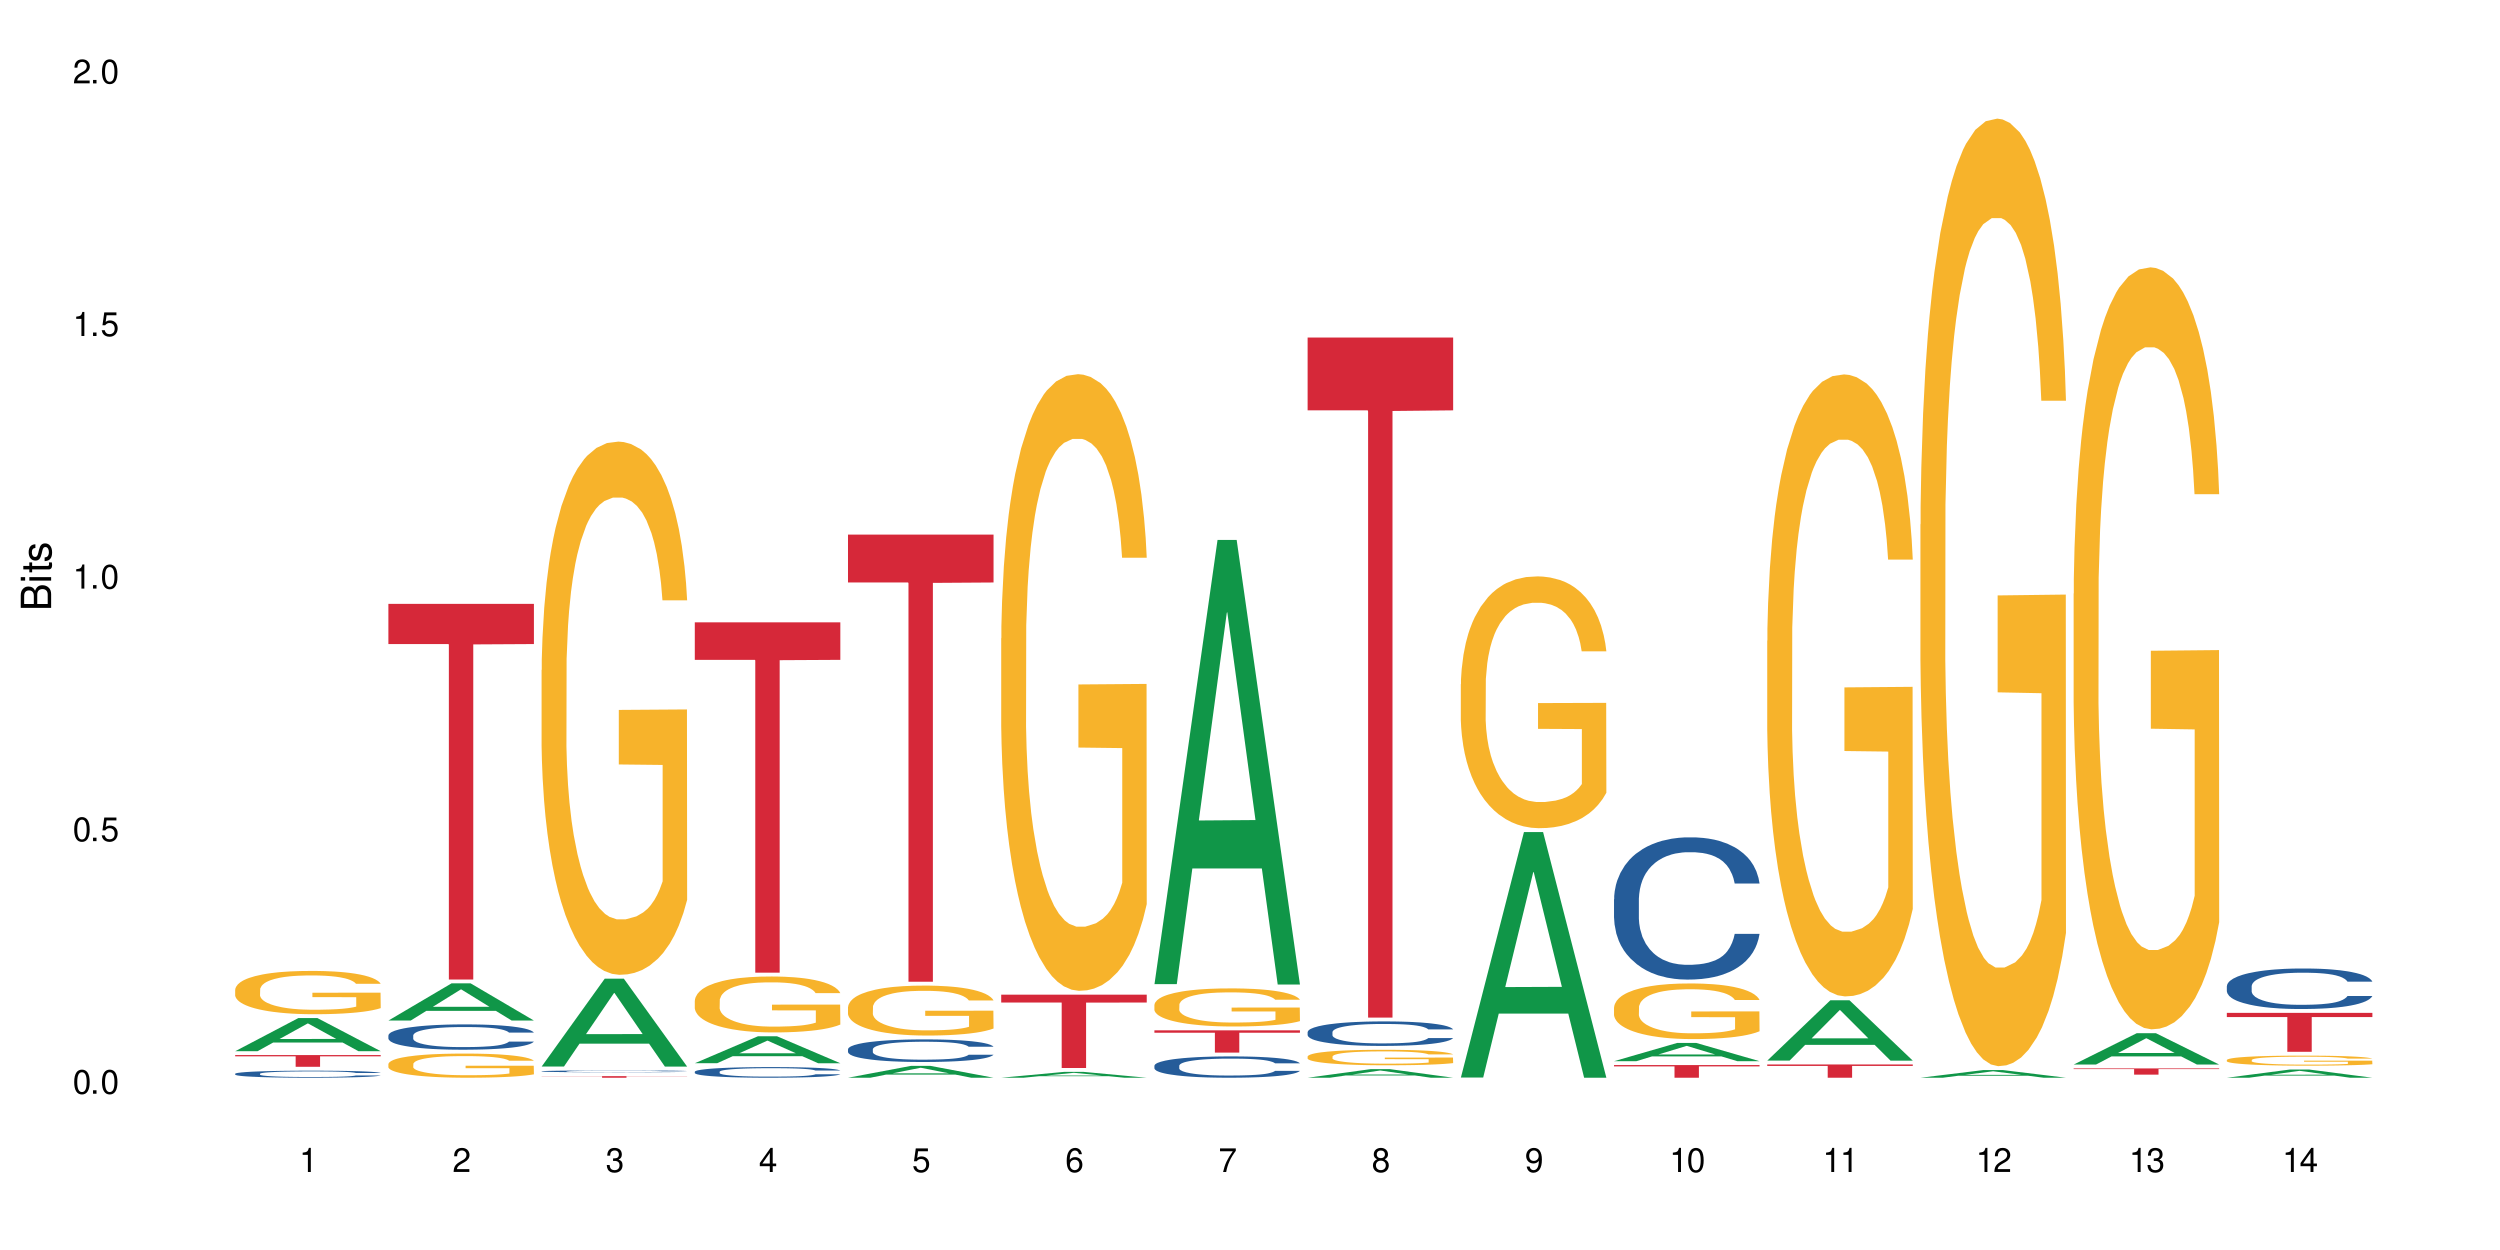 <?xml version="1.0" encoding="UTF-8"?>
<svg xmlns="http://www.w3.org/2000/svg" xmlns:xlink="http://www.w3.org/1999/xlink" width="720" height="360" viewBox="0 0 720 360">
<defs>
<g>
<g id="glyph-0-0">
</g>
<g id="glyph-0-1">
<path d="M 2.641 -6.938 C 2 -6.938 1.422 -6.656 1.078 -6.172 C 0.641 -5.562 0.406 -4.641 0.406 -3.359 C 0.406 -1.016 1.188 0.219 2.641 0.219 C 4.078 0.219 4.859 -1.016 4.859 -3.297 C 4.859 -4.641 4.656 -5.547 4.203 -6.172 C 3.844 -6.656 3.281 -6.938 2.641 -6.938 Z M 2.641 -6.188 C 3.547 -6.188 4 -5.25 4 -3.375 C 4 -1.406 3.562 -0.484 2.625 -0.484 C 1.734 -0.484 1.281 -1.438 1.281 -3.344 C 1.281 -5.25 1.734 -6.188 2.641 -6.188 Z M 2.641 -6.188 "/>
</g>
<g id="glyph-0-2">
<path d="M 1.828 -1 L 0.828 -1 L 0.828 0 L 1.828 0 Z M 1.828 -1 "/>
</g>
<g id="glyph-0-3">
<path d="M 4.562 -6.797 L 1.062 -6.797 L 0.547 -3.094 L 1.328 -3.094 C 1.719 -3.562 2.047 -3.734 2.578 -3.734 C 3.484 -3.734 4.062 -3.109 4.062 -2.094 C 4.062 -1.125 3.484 -0.531 2.578 -0.531 C 1.828 -0.531 1.375 -0.906 1.188 -1.672 L 0.328 -1.672 C 0.453 -1.109 0.547 -0.844 0.75 -0.594 C 1.125 -0.078 1.828 0.219 2.594 0.219 C 3.969 0.219 4.922 -0.781 4.922 -2.219 C 4.922 -3.562 4.031 -4.484 2.719 -4.484 C 2.25 -4.484 1.859 -4.359 1.469 -4.062 L 1.734 -5.969 L 4.562 -5.969 Z M 4.562 -6.797 "/>
</g>
<g id="glyph-0-4">
<path d="M 2.484 -4.938 L 2.484 0 L 3.328 0 L 3.328 -6.938 L 2.766 -6.938 C 2.469 -5.875 2.281 -5.734 0.984 -5.562 L 0.984 -4.938 Z M 2.484 -4.938 "/>
</g>
<g id="glyph-0-5">
<path d="M 4.859 -0.828 L 1.281 -0.828 C 1.359 -1.406 1.672 -1.781 2.5 -2.281 L 3.469 -2.828 C 4.406 -3.344 4.906 -4.062 4.906 -4.906 C 4.906 -5.484 4.672 -6.031 4.266 -6.406 C 3.859 -6.766 3.375 -6.938 2.719 -6.938 C 1.859 -6.938 1.219 -6.625 0.844 -6.031 C 0.609 -5.672 0.5 -5.234 0.484 -4.531 L 1.328 -4.531 C 1.359 -5.016 1.406 -5.281 1.531 -5.516 C 1.75 -5.938 2.188 -6.203 2.703 -6.203 C 3.469 -6.203 4.031 -5.641 4.031 -4.891 C 4.031 -4.344 3.719 -3.859 3.125 -3.516 L 2.234 -3 C 0.812 -2.172 0.406 -1.531 0.328 -0.016 L 4.859 -0.016 Z M 4.859 -0.828 "/>
</g>
<g id="glyph-0-6">
<path d="M 2.125 -3.188 L 2.578 -3.188 C 3.5 -3.188 3.984 -2.766 3.984 -1.922 C 3.984 -1.062 3.469 -0.531 2.594 -0.531 C 1.656 -0.531 1.203 -1 1.156 -2.016 L 0.312 -2.016 C 0.344 -1.453 0.438 -1.094 0.609 -0.781 C 0.953 -0.109 1.625 0.219 2.547 0.219 C 3.953 0.219 4.859 -0.625 4.859 -1.938 C 4.859 -2.828 4.516 -3.297 3.703 -3.594 C 4.344 -3.844 4.656 -4.328 4.656 -5.031 C 4.656 -6.219 3.875 -6.938 2.578 -6.938 C 1.203 -6.938 0.484 -6.172 0.453 -4.703 L 1.297 -4.703 C 1.312 -5.125 1.344 -5.359 1.453 -5.578 C 1.641 -5.969 2.062 -6.203 2.594 -6.203 C 3.344 -6.203 3.797 -5.75 3.797 -5 C 3.797 -4.516 3.609 -4.219 3.25 -4.047 C 3.016 -3.953 2.703 -3.922 2.125 -3.906 Z M 2.125 -3.188 "/>
</g>
<g id="glyph-0-7">
<path d="M 3.141 -1.672 L 3.141 0 L 3.984 0 L 3.984 -1.672 L 4.984 -1.672 L 4.984 -2.438 L 3.984 -2.438 L 3.984 -6.938 L 3.359 -6.938 L 0.266 -2.578 L 0.266 -1.672 Z M 3.141 -2.438 L 1 -2.438 L 3.141 -5.5 Z M 3.141 -2.438 "/>
</g>
<g id="glyph-0-8">
<path d="M 4.781 -5.125 C 4.609 -6.266 3.891 -6.938 2.844 -6.938 C 2.094 -6.938 1.422 -6.578 1.031 -5.953 C 0.594 -5.266 0.406 -4.422 0.406 -3.172 C 0.406 -2 0.578 -1.25 0.984 -0.641 C 1.359 -0.078 1.953 0.219 2.703 0.219 C 3.984 0.219 4.922 -0.75 4.922 -2.094 C 4.922 -3.375 4.062 -4.281 2.844 -4.281 C 2.172 -4.281 1.641 -4.031 1.281 -3.516 C 1.281 -5.234 1.828 -6.188 2.797 -6.188 C 3.391 -6.188 3.797 -5.797 3.938 -5.125 Z M 2.734 -3.531 C 3.547 -3.531 4.062 -2.953 4.062 -2.031 C 4.062 -1.156 3.484 -0.531 2.703 -0.531 C 1.922 -0.531 1.328 -1.188 1.328 -2.078 C 1.328 -2.938 1.906 -3.531 2.734 -3.531 Z M 2.734 -3.531 "/>
</g>
<g id="glyph-0-9">
<path d="M 4.984 -6.797 L 0.438 -6.797 L 0.438 -5.969 L 4.109 -5.969 C 2.5 -3.656 1.828 -2.234 1.328 0 L 2.219 0 C 2.594 -2.172 3.453 -4.047 4.984 -6.094 Z M 4.984 -6.797 "/>
</g>
<g id="glyph-0-10">
<path d="M 3.75 -3.656 C 4.469 -4.094 4.688 -4.438 4.688 -5.078 C 4.688 -6.172 3.844 -6.938 2.641 -6.938 C 1.438 -6.938 0.594 -6.172 0.594 -5.094 C 0.594 -4.438 0.812 -4.094 1.516 -3.656 C 0.734 -3.266 0.359 -2.703 0.359 -1.922 C 0.359 -0.656 1.281 0.219 2.641 0.219 C 3.984 0.219 4.922 -0.656 4.922 -1.922 C 4.922 -2.703 4.531 -3.266 3.75 -3.656 Z M 2.641 -6.188 C 3.359 -6.188 3.812 -5.75 3.812 -5.062 C 3.812 -4.406 3.344 -3.984 2.641 -3.984 C 1.922 -3.984 1.453 -4.406 1.453 -5.078 C 1.453 -5.75 1.922 -6.188 2.641 -6.188 Z M 2.641 -3.266 C 3.484 -3.266 4.062 -2.719 4.062 -1.906 C 4.062 -1.078 3.484 -0.531 2.625 -0.531 C 1.797 -0.531 1.219 -1.094 1.219 -1.906 C 1.219 -2.719 1.781 -3.266 2.641 -3.266 Z M 2.641 -3.266 "/>
</g>
<g id="glyph-0-11">
<path d="M 0.516 -1.578 C 0.672 -0.453 1.406 0.219 2.438 0.219 C 3.188 0.219 3.859 -0.141 4.266 -0.766 C 4.688 -1.453 4.891 -2.297 4.891 -3.547 C 4.891 -4.719 4.703 -5.453 4.312 -6.078 C 3.938 -6.641 3.344 -6.938 2.594 -6.938 C 1.297 -6.938 0.359 -5.969 0.359 -4.625 C 0.359 -3.344 1.234 -2.453 2.453 -2.453 C 3.094 -2.453 3.578 -2.672 4.016 -3.203 C 4 -1.484 3.469 -0.531 2.5 -0.531 C 1.906 -0.531 1.484 -0.906 1.359 -1.578 Z M 2.578 -6.203 C 3.375 -6.203 3.969 -5.531 3.969 -4.641 C 3.969 -3.797 3.391 -3.188 2.547 -3.188 C 1.734 -3.188 1.234 -3.766 1.234 -4.688 C 1.234 -5.562 1.797 -6.203 2.578 -6.203 Z M 2.578 -6.203 "/>
</g>
<g id="glyph-1-0">
</g>
<g id="glyph-1-1">
<path d="M 0 -0.953 L 0 -4.891 C 0 -5.719 -0.234 -6.344 -0.734 -6.797 C -1.188 -7.234 -1.812 -7.469 -2.5 -7.469 C -3.547 -7.469 -4.188 -7 -4.625 -5.875 C -4.984 -6.688 -5.625 -7.094 -6.531 -7.094 C -7.172 -7.094 -7.734 -6.859 -8.141 -6.391 C -8.562 -5.922 -8.75 -5.344 -8.75 -4.5 L -8.75 -0.953 Z M -4.984 -2.062 L -7.766 -2.062 L -7.766 -4.219 C -7.766 -4.844 -7.688 -5.203 -7.453 -5.5 C -7.219 -5.812 -6.859 -5.969 -6.375 -5.969 C -5.891 -5.969 -5.531 -5.812 -5.297 -5.5 C -5.062 -5.203 -4.984 -4.844 -4.984 -4.219 Z M -0.984 -2.062 L -4 -2.062 L -4 -4.781 C -4 -5.766 -3.438 -6.359 -2.484 -6.359 C -1.547 -6.359 -0.984 -5.766 -0.984 -4.781 Z M -0.984 -2.062 "/>
</g>
<g id="glyph-1-2">
<path d="M -6.281 -1.797 L -6.281 -0.797 L 0 -0.797 L 0 -1.797 Z M -8.75 -1.797 L -8.75 -0.797 L -7.484 -0.797 L -7.484 -1.797 Z M -8.75 -1.797 "/>
</g>
<g id="glyph-1-3">
<path d="M -6.281 -3.047 L -6.281 -2.016 L -8.016 -2.016 L -8.016 -1.016 L -6.281 -1.016 L -6.281 -0.172 L -5.469 -0.172 L -5.469 -1.016 L -0.719 -1.016 C -0.078 -1.016 0.281 -1.453 0.281 -2.234 C 0.281 -2.5 0.25 -2.719 0.188 -3.047 L -0.641 -3.047 C -0.609 -2.906 -0.594 -2.766 -0.594 -2.562 C -0.594 -2.141 -0.719 -2.016 -1.156 -2.016 L -5.469 -2.016 L -5.469 -3.047 Z M -6.281 -3.047 "/>
</g>
<g id="glyph-1-4">
<path d="M -4.531 -5.25 C -5.766 -5.25 -6.469 -4.422 -6.469 -2.969 C -6.469 -1.516 -5.719 -0.562 -4.547 -0.562 C -3.562 -0.562 -3.094 -1.062 -2.734 -2.562 L -2.516 -3.484 C -2.344 -4.188 -2.094 -4.469 -1.641 -4.469 C -1.047 -4.469 -0.641 -3.875 -0.641 -3 C -0.641 -2.453 -0.797 -2 -1.062 -1.75 C -1.25 -1.594 -1.422 -1.531 -1.875 -1.469 L -1.875 -0.406 C -0.422 -0.453 0.281 -1.266 0.281 -2.922 C 0.281 -4.5 -0.5 -5.516 -1.719 -5.516 C -2.656 -5.516 -3.172 -4.984 -3.469 -3.734 L -3.703 -2.766 C -3.891 -1.953 -4.156 -1.609 -4.594 -1.609 C -5.188 -1.609 -5.547 -2.125 -5.547 -2.938 C -5.547 -3.75 -5.203 -4.172 -4.531 -4.203 Z M -4.531 -5.25 "/>
</g>
</g>
</defs>
<rect x="-72" y="-36" width="864" height="432" fill="rgb(100%, 100%, 100%)" fill-opacity="1"/>
<path fill-rule="nonzero" fill="rgb(6.275%, 58.824%, 28.235%)" fill-opacity="1" d="M 67.73 302.742 L 67.777 302.73 L 85.914 293.207 L 91.422 293.207 L 109.648 302.75 L 103.242 302.75 L 98.676 300.258 L 78.656 300.258 L 74.18 302.742 L 67.73 302.742 L 80.582 299.227 L 96.84 299.219 L 88.734 294.766 L 88.645 294.758 L 88.555 294.785 L 80.539 299.219 L 80.582 299.227 Z M 67.73 302.742 "/>
<path fill-rule="nonzero" fill="rgb(14.51%, 36.078%, 60%)" fill-opacity="1" d="M 67.73 309.238 L 67.781 309.238 L 67.781 309.191 L 67.934 309.121 L 68.293 309.031 L 68.652 308.973 L 69.57 308.863 L 70.848 308.754 L 72.18 308.672 L 73.148 308.625 L 74.02 308.59 L 76.012 308.52 L 77.289 308.484 L 78.672 308.453 L 80.355 308.422 L 81.582 308.402 L 84.344 308.371 L 86.391 308.359 L 87.973 308.355 L 91.398 308.355 L 93.441 308.363 L 94.926 308.371 L 96.562 308.387 L 97.941 308.402 L 100.344 308.445 L 102.492 308.496 L 103.461 308.523 L 104.996 308.582 L 106.172 308.637 L 106.988 308.688 L 107.91 308.754 L 108.727 308.84 L 109.34 308.934 L 109.648 309.016 L 102.492 309.016 L 102.133 308.941 L 101.723 308.883 L 100.957 308.805 L 100.191 308.75 L 99.117 308.699 L 98.145 308.664 L 96.816 308.629 L 95.641 308.605 L 94.414 308.59 L 93.238 308.578 L 90.988 308.566 L 88.383 308.566 L 87.41 308.57 L 85.418 308.586 L 84.344 308.598 L 82.812 308.625 L 81.738 308.648 L 80.461 308.684 L 79.59 308.715 L 78.516 308.766 L 77.75 308.809 L 76.883 308.867 L 76.371 308.914 L 75.91 308.969 L 75.5 309.027 L 75.195 309.094 L 74.988 309.164 L 74.887 309.23 L 74.887 309.516 L 74.988 309.586 L 75.246 309.664 L 75.91 309.777 L 76.883 309.875 L 78.004 309.953 L 79.078 310.008 L 79.691 310.035 L 80.512 310.062 L 81.789 310.102 L 83.629 310.137 L 84.703 310.152 L 86.34 310.168 L 88.023 310.176 L 90.273 310.176 L 92.27 310.168 L 93.598 310.16 L 94.977 310.145 L 96.867 310.113 L 98.043 310.082 L 99.066 310.047 L 99.832 310.012 L 100.344 309.98 L 101.109 309.926 L 101.723 309.859 L 102.184 309.797 L 102.492 309.734 L 109.648 309.734 L 109.34 309.809 L 108.883 309.879 L 108.422 309.934 L 107.707 310 L 106.887 310.055 L 105.711 310.121 L 104.742 310.164 L 103.461 310.211 L 102.285 310.246 L 101.008 310.277 L 99.117 310.316 L 97.891 310.332 L 96.562 310.352 L 94.977 310.363 L 92.984 310.379 L 90.836 310.387 L 88.844 310.387 L 86.695 310.383 L 85.109 310.375 L 83.016 310.359 L 80.41 310.324 L 78.516 310.289 L 77.035 310.254 L 75.758 310.219 L 74.324 310.168 L 72.484 310.086 L 71.359 310.023 L 70.594 309.973 L 69.723 309.898 L 69.109 309.832 L 68.395 309.73 L 67.883 309.598 L 67.73 309.496 Z M 67.73 309.238 "/>
<path fill-rule="nonzero" fill="rgb(96.863%, 70.196%, 16.863%)" fill-opacity="1" d="M 67.73 284.969 L 67.781 284.957 L 67.781 284.727 L 67.988 284.215 L 68.496 283.508 L 69.164 282.93 L 69.879 282.473 L 70.34 282.234 L 71.105 281.891 L 71.77 281.641 L 73.457 281.129 L 75.602 280.648 L 76.777 280.445 L 78.109 280.25 L 80 280.035 L 80.867 279.953 L 83.527 279.773 L 86.543 279.66 L 89.863 279.625 L 91.398 279.637 L 93.496 279.68 L 96.355 279.805 L 97.992 279.922 L 99.27 280.035 L 100.602 280.184 L 102.234 280.41 L 103.77 280.684 L 104.996 280.957 L 106.223 281.301 L 107.246 281.664 L 108.113 282.062 L 108.883 282.539 L 109.34 282.938 L 109.648 283.34 L 102.543 283.34 L 102.133 282.938 L 101.672 282.633 L 100.906 282.254 L 100.141 281.98 L 99.375 281.766 L 97.941 281.469 L 96.715 281.289 L 95.18 281.129 L 93.699 281.027 L 92.012 280.957 L 90.988 280.934 L 88.281 280.934 L 85.828 281.016 L 84.395 281.105 L 83.375 281.195 L 81.941 281.367 L 81.074 281.504 L 80.562 281.594 L 79.027 281.949 L 78.004 282.266 L 77.445 282.484 L 76.727 282.824 L 76.215 283.133 L 75.652 283.59 L 75.348 283.93 L 74.938 284.703 L 74.887 286.754 L 75.039 287.188 L 75.348 287.656 L 75.758 288.066 L 76.371 288.5 L 76.984 288.828 L 78.059 289.273 L 78.977 289.57 L 79.691 289.762 L 81.074 290.07 L 81.637 290.172 L 82.965 290.379 L 84.344 290.539 L 86.031 290.676 L 87.309 290.742 L 89.355 290.801 L 91.961 290.801 L 95.027 290.73 L 96.969 290.641 L 98.301 290.551 L 99.168 290.469 L 100.242 290.344 L 101.008 290.23 L 101.723 290.105 L 102.594 289.91 L 102.594 287.188 L 89.969 287.176 L 89.969 285.902 L 109.598 285.891 L 109.648 290.344 L 108.574 290.652 L 107.246 290.949 L 105.969 291.176 L 104.637 291.371 L 102.746 291.586 L 101.215 291.723 L 98.863 291.883 L 96.715 291.984 L 94.465 292.055 L 92.473 292.086 L 90.121 292.098 L 88.023 292.074 L 85.777 292.008 L 83.988 291.918 L 82.352 291.801 L 80.715 291.652 L 78.672 291.414 L 77.34 291.223 L 75.961 290.98 L 74.582 290.695 L 73.355 290.391 L 72.535 290.148 L 71.719 289.879 L 70.848 289.535 L 70.031 289.148 L 69.418 288.793 L 68.855 288.395 L 68.445 288.02 L 68.039 287.508 L 67.832 287.098 L 67.73 286.746 Z M 67.73 284.969 "/>
<path fill-rule="nonzero" fill="rgb(83.922%, 15.686%, 22.353%)" fill-opacity="1" d="M 67.73 303.859 L 109.648 303.859 L 109.648 304.223 L 92.18 304.223 L 92.18 307.246 L 85.148 307.246 L 85.148 304.227 L 85.047 304.223 L 67.73 304.223 Z M 67.73 303.859 "/>
<path fill-rule="nonzero" fill="rgb(6.275%, 58.824%, 28.235%)" fill-opacity="1" d="M 111.855 293.91 L 111.898 293.902 L 130.035 283.207 L 135.543 283.207 L 153.77 293.922 L 147.367 293.922 L 142.801 291.125 L 122.781 291.125 L 118.301 293.91 L 111.855 293.91 L 124.707 289.965 L 140.961 289.957 L 132.855 284.957 L 132.766 284.945 L 132.68 284.977 L 124.66 289.957 L 124.707 289.965 Z M 111.855 293.91 "/>
<path fill-rule="nonzero" fill="rgb(14.51%, 36.078%, 60%)" fill-opacity="1" d="M 111.855 298.203 L 111.906 298.195 L 111.906 298.035 L 112.059 297.781 L 112.418 297.461 L 112.773 297.242 L 113.695 296.848 L 114.973 296.469 L 116.301 296.176 L 117.273 296.004 L 118.141 295.871 L 120.137 295.625 L 121.414 295.496 L 122.793 295.383 L 124.48 295.27 L 125.707 295.203 L 128.469 295.098 L 130.512 295.051 L 132.098 295.031 L 135.523 295.031 L 137.566 295.059 L 139.047 295.09 L 140.684 295.145 L 142.066 295.203 L 144.469 295.352 L 146.613 295.535 L 147.586 295.645 L 149.117 295.852 L 150.293 296.051 L 151.113 296.223 L 152.031 296.469 L 152.852 296.77 L 153.465 297.109 L 153.77 297.395 L 146.613 297.395 L 146.258 297.129 L 145.848 296.922 L 145.082 296.648 L 144.312 296.457 L 143.242 296.262 L 142.27 296.137 L 140.941 296.008 L 139.766 295.93 L 138.539 295.871 L 137.363 295.828 L 135.113 295.789 L 132.504 295.789 L 131.535 295.805 L 129.539 295.855 L 128.469 295.902 L 126.934 295.996 L 125.859 296.082 L 124.582 296.215 L 123.715 296.328 L 122.641 296.504 L 121.875 296.656 L 121.004 296.875 L 120.492 297.043 L 120.031 297.23 L 119.625 297.449 L 119.316 297.684 L 119.113 297.93 L 119.012 298.168 L 119.012 299.203 L 119.113 299.441 L 119.367 299.723 L 120.031 300.129 L 121.004 300.48 L 122.129 300.762 L 123.203 300.961 L 123.816 301.055 L 124.633 301.16 L 125.91 301.293 L 127.75 301.426 L 128.824 301.48 L 130.461 301.535 L 132.148 301.559 L 134.398 301.559 L 136.391 301.535 L 137.719 301.5 L 139.102 301.445 L 140.992 301.332 L 142.168 301.227 L 143.188 301.102 L 143.957 300.973 L 144.469 300.867 L 145.234 300.66 L 145.848 300.434 L 146.309 300.199 L 146.613 299.973 L 153.77 299.973 L 153.465 300.242 L 153.004 300.5 L 152.543 300.695 L 151.828 300.926 L 151.012 301.133 L 149.836 301.367 L 148.863 301.52 L 147.586 301.688 L 146.41 301.812 L 145.133 301.926 L 143.242 302.059 L 142.012 302.125 L 140.684 302.188 L 139.102 302.238 L 137.105 302.285 L 134.961 302.312 L 132.965 302.32 L 130.82 302.305 L 129.234 302.281 L 127.137 302.219 L 124.531 302.102 L 122.641 301.973 L 121.156 301.848 L 119.879 301.715 L 118.449 301.535 L 116.609 301.238 L 115.484 301.012 L 114.715 300.828 L 113.848 300.566 L 113.234 300.332 L 112.52 299.961 L 112.008 299.488 L 111.855 299.121 Z M 111.855 298.203 "/>
<path fill-rule="nonzero" fill="rgb(96.863%, 70.196%, 16.863%)" fill-opacity="1" d="M 111.855 306.41 L 111.906 306.402 L 111.906 306.277 L 112.109 305.988 L 112.621 305.598 L 113.285 305.273 L 114 305.016 L 114.461 304.883 L 115.227 304.695 L 115.891 304.555 L 117.578 304.27 L 119.727 304 L 120.902 303.887 L 122.23 303.777 L 124.121 303.656 L 124.992 303.613 L 127.648 303.512 L 130.664 303.449 L 133.988 303.43 L 135.523 303.434 L 137.617 303.461 L 140.48 303.531 L 142.117 303.594 L 143.395 303.656 L 144.723 303.742 L 146.359 303.867 L 147.891 304.02 L 149.117 304.172 L 150.348 304.363 L 151.367 304.566 L 152.238 304.789 L 153.004 305.055 L 153.465 305.277 L 153.77 305.5 L 146.664 305.5 L 146.258 305.277 L 145.797 305.105 L 145.031 304.898 L 144.262 304.746 L 143.496 304.625 L 142.066 304.457 L 140.84 304.355 L 139.305 304.27 L 137.82 304.211 L 136.137 304.172 L 135.113 304.16 L 132.402 304.16 L 129.949 304.203 L 128.52 304.254 L 127.496 304.305 L 126.066 304.402 L 125.195 304.477 L 124.684 304.527 L 123.152 304.727 L 122.129 304.902 L 121.566 305.023 L 120.852 305.215 L 120.34 305.387 L 119.777 305.641 L 119.469 305.832 L 119.062 306.262 L 119.012 307.406 L 119.164 307.648 L 119.469 307.91 L 119.879 308.137 L 120.492 308.379 L 121.105 308.562 L 122.18 308.812 L 123.102 308.977 L 123.816 309.086 L 125.195 309.258 L 125.758 309.312 L 127.086 309.426 L 128.469 309.516 L 130.152 309.594 L 131.434 309.629 L 133.477 309.664 L 136.082 309.664 L 139.152 309.625 L 141.094 309.574 L 142.422 309.523 L 143.293 309.477 L 144.363 309.41 L 145.133 309.344 L 145.848 309.273 L 146.715 309.168 L 146.715 307.648 L 134.09 307.641 L 134.09 306.93 L 153.719 306.926 L 153.77 309.41 L 152.699 309.578 L 151.367 309.746 L 150.09 309.871 L 148.762 309.98 L 146.871 310.102 L 145.336 310.176 L 142.984 310.266 L 140.84 310.324 L 138.59 310.363 L 136.594 310.379 L 134.242 310.387 L 132.148 310.375 L 129.898 310.336 L 128.109 310.285 L 126.473 310.223 L 124.84 310.141 L 122.793 310.004 L 121.465 309.898 L 120.082 309.766 L 118.703 309.605 L 117.477 309.434 L 116.66 309.301 L 115.84 309.148 L 114.973 308.957 L 114.152 308.742 L 113.539 308.543 L 112.98 308.32 L 112.57 308.113 L 112.16 307.824 L 111.957 307.598 L 111.855 307.402 Z M 111.855 306.41 "/>
<path fill-rule="nonzero" fill="rgb(83.922%, 15.686%, 22.353%)" fill-opacity="1" d="M 111.855 173.91 L 153.77 173.91 L 153.77 185.488 L 136.301 185.59 L 136.301 282.098 L 129.273 282.098 L 129.273 185.691 L 129.172 185.488 L 111.855 185.488 Z M 111.855 173.91 "/>
<path fill-rule="nonzero" fill="rgb(6.275%, 58.824%, 28.235%)" fill-opacity="1" d="M 155.977 307.156 L 156.023 307.133 L 174.16 281.859 L 179.668 281.859 L 197.895 307.18 L 191.488 307.18 L 186.922 300.57 L 166.902 300.57 L 162.426 307.156 L 155.977 307.156 L 168.828 297.836 L 185.086 297.812 L 176.98 285.996 L 176.891 285.973 L 176.801 286.043 L 168.785 297.812 L 168.828 297.836 Z M 155.977 307.156 "/>
<path fill-rule="nonzero" fill="rgb(14.51%, 36.078%, 60%)" fill-opacity="1" d="M 155.977 308.523 L 156.027 308.523 L 156.027 308.512 L 156.18 308.492 L 156.539 308.469 L 156.898 308.453 L 157.816 308.422 L 159.094 308.395 L 160.426 308.375 L 161.395 308.359 L 162.266 308.352 L 164.258 308.332 L 165.535 308.324 L 166.918 308.316 L 168.602 308.309 L 169.828 308.305 L 172.59 308.297 L 174.637 308.293 L 176.219 308.289 L 179.645 308.289 L 181.688 308.293 L 183.172 308.293 L 184.809 308.297 L 186.188 308.305 L 188.59 308.312 L 190.738 308.328 L 191.707 308.336 L 193.242 308.352 L 194.418 308.363 L 195.234 308.379 L 196.156 308.395 L 196.973 308.418 L 197.586 308.441 L 197.895 308.465 L 190.738 308.465 L 190.379 308.445 L 189.969 308.43 L 189.203 308.41 L 188.438 308.395 L 187.363 308.379 L 186.391 308.371 L 185.062 308.363 L 183.887 308.355 L 182.66 308.352 L 181.484 308.348 L 179.234 308.344 L 176.629 308.344 L 175.656 308.348 L 173.664 308.352 L 172.59 308.355 L 171.059 308.359 L 169.984 308.367 L 168.707 308.375 L 167.836 308.387 L 166.762 308.398 L 165.996 308.41 L 165.129 308.426 L 164.617 308.438 L 164.156 308.449 L 163.746 308.469 L 163.441 308.484 L 163.234 308.504 L 163.133 308.52 L 163.133 308.594 L 163.234 308.613 L 163.492 308.633 L 164.156 308.664 L 165.129 308.688 L 166.25 308.711 L 167.324 308.723 L 167.938 308.73 L 168.758 308.738 L 170.035 308.746 L 171.875 308.758 L 172.949 308.762 L 174.582 308.766 L 180.512 308.766 L 181.844 308.762 L 183.223 308.758 L 185.113 308.75 L 186.289 308.742 L 187.312 308.734 L 188.078 308.723 L 188.59 308.719 L 189.355 308.703 L 189.969 308.684 L 190.43 308.668 L 190.738 308.652 L 197.895 308.652 L 197.586 308.672 L 197.129 308.691 L 196.668 308.703 L 195.953 308.723 L 195.133 308.734 L 193.957 308.754 L 192.988 308.766 L 191.707 308.777 L 190.531 308.785 L 189.254 308.793 L 187.363 308.805 L 186.137 308.809 L 184.809 308.812 L 183.223 308.816 L 181.23 308.82 L 179.082 308.824 L 177.09 308.824 L 174.941 308.82 L 173.355 308.82 L 171.262 308.816 L 168.652 308.809 L 166.762 308.797 L 165.281 308.789 L 164.004 308.777 L 162.57 308.766 L 160.73 308.742 L 159.605 308.727 L 158.84 308.715 L 157.969 308.695 L 157.355 308.68 L 156.641 308.652 L 156.129 308.617 L 155.977 308.59 Z M 155.977 308.523 "/>
<path fill-rule="nonzero" fill="rgb(96.863%, 70.196%, 16.863%)" fill-opacity="1" d="M 155.977 192.957 L 156.027 192.816 L 156.027 190.012 L 156.234 183.699 L 156.742 175.004 L 157.41 167.852 L 158.125 162.242 L 158.582 159.297 L 159.352 155.09 L 160.016 152.004 L 161.703 145.695 L 163.848 139.805 L 165.023 137.277 L 166.355 134.895 L 168.246 132.23 L 169.113 131.25 L 171.773 129.004 L 174.789 127.602 L 178.109 127.18 L 179.645 127.32 L 181.742 127.883 L 184.602 129.426 L 186.238 130.828 L 187.516 132.23 L 188.848 134.055 L 190.48 136.859 L 192.016 140.223 L 193.242 143.59 L 194.469 147.797 L 195.492 152.285 L 196.359 157.195 L 197.129 163.082 L 197.586 167.992 L 197.895 172.902 L 190.789 172.902 L 190.379 167.992 L 189.918 164.207 L 189.152 159.578 L 188.387 156.211 L 187.617 153.547 L 186.188 149.902 L 184.961 147.656 L 183.426 145.695 L 181.945 144.43 L 180.258 143.59 L 179.234 143.309 L 176.527 143.309 L 174.074 144.293 L 172.641 145.414 L 171.617 146.535 L 170.188 148.641 L 169.32 150.32 L 168.809 151.445 L 167.273 155.793 L 166.25 159.719 L 165.688 162.383 L 164.973 166.59 L 164.461 170.375 L 163.898 175.988 L 163.594 180.195 L 163.184 189.73 L 163.133 214.977 L 163.285 220.305 L 163.594 226.055 L 164.004 231.102 L 164.617 236.434 L 165.23 240.5 L 166.305 245.969 L 167.223 249.613 L 167.938 252 L 169.32 255.785 L 169.883 257.047 L 171.211 259.574 L 172.59 261.535 L 174.277 263.219 L 175.555 264.059 L 177.602 264.762 L 180.207 264.762 L 183.273 263.922 L 185.215 262.797 L 186.547 261.676 L 187.414 260.695 L 188.488 259.152 L 189.254 257.75 L 189.969 256.207 L 190.84 253.824 L 190.84 220.305 L 178.215 220.164 L 178.215 204.457 L 197.844 204.316 L 197.895 259.152 L 196.82 262.938 L 195.492 266.586 L 194.215 269.391 L 192.883 271.773 L 190.992 274.438 L 189.461 276.121 L 187.109 278.086 L 184.961 279.348 L 182.711 280.188 L 180.719 280.609 L 178.367 280.75 L 176.27 280.469 L 174.023 279.629 L 172.234 278.504 L 170.598 277.102 L 168.961 275.281 L 166.918 272.336 L 165.586 269.949 L 164.207 267.004 L 162.828 263.5 L 161.602 259.711 L 160.781 256.77 L 159.965 253.402 L 159.094 249.195 L 158.277 244.426 L 157.664 240.078 L 157.102 235.168 L 156.691 230.543 L 156.285 224.23 L 156.078 219.184 L 155.977 214.836 Z M 155.977 192.957 "/>
<path fill-rule="nonzero" fill="rgb(83.922%, 15.686%, 22.353%)" fill-opacity="1" d="M 155.977 309.934 L 197.895 309.934 L 197.895 309.98 L 180.426 309.98 L 180.426 310.387 L 173.395 310.387 L 173.395 309.98 L 155.977 309.98 Z M 155.977 309.934 "/>
<path fill-rule="nonzero" fill="rgb(6.275%, 58.824%, 28.235%)" fill-opacity="1" d="M 200.102 306.203 L 200.145 306.195 L 218.281 298.449 L 223.789 298.449 L 242.016 306.211 L 235.613 306.211 L 231.047 304.184 L 211.027 304.184 L 206.547 306.203 L 200.102 306.203 L 212.953 303.348 L 229.207 303.34 L 221.102 299.719 L 221.012 299.711 L 220.926 299.734 L 212.906 303.34 L 212.953 303.348 Z M 200.102 306.203 "/>
<path fill-rule="nonzero" fill="rgb(14.51%, 36.078%, 60%)" fill-opacity="1" d="M 200.102 308.656 L 200.152 308.652 L 200.152 308.586 L 200.305 308.477 L 200.664 308.344 L 201.02 308.25 L 201.941 308.086 L 203.219 307.926 L 204.547 307.801 L 205.52 307.73 L 206.387 307.672 L 208.383 307.57 L 209.66 307.516 L 211.039 307.469 L 212.727 307.422 L 213.953 307.395 L 216.715 307.348 L 218.758 307.328 L 220.344 307.32 L 223.77 307.32 L 225.812 307.332 L 227.293 307.344 L 228.93 307.367 L 230.312 307.395 L 232.715 307.453 L 234.859 307.531 L 235.832 307.578 L 237.363 307.664 L 238.539 307.75 L 239.359 307.82 L 240.277 307.926 L 241.098 308.051 L 241.711 308.195 L 242.016 308.316 L 234.859 308.316 L 234.504 308.203 L 234.094 308.117 L 233.328 308 L 232.559 307.918 L 231.488 307.84 L 230.516 307.785 L 229.188 307.73 L 228.012 307.699 L 226.785 307.672 L 225.609 307.656 L 223.359 307.641 L 220.75 307.641 L 219.781 307.645 L 217.785 307.668 L 216.715 307.688 L 215.18 307.727 L 214.105 307.762 L 212.828 307.82 L 211.961 307.867 L 210.887 307.938 L 210.117 308.004 L 209.25 308.098 L 208.738 308.168 L 208.277 308.246 L 207.871 308.336 L 207.562 308.438 L 207.359 308.539 L 207.258 308.641 L 207.258 309.074 L 207.359 309.176 L 207.613 309.293 L 208.277 309.465 L 209.25 309.613 L 210.375 309.73 L 211.449 309.816 L 212.062 309.855 L 212.879 309.898 L 214.156 309.957 L 215.996 310.012 L 217.07 310.035 L 218.707 310.055 L 220.395 310.066 L 222.645 310.066 L 224.637 310.055 L 225.965 310.043 L 227.348 310.02 L 229.238 309.973 L 230.414 309.926 L 231.434 309.875 L 232.203 309.82 L 232.715 309.777 L 233.48 309.688 L 234.094 309.594 L 234.555 309.496 L 234.859 309.398 L 242.016 309.398 L 241.711 309.512 L 241.25 309.621 L 240.789 309.703 L 240.074 309.801 L 239.258 309.887 L 238.082 309.984 L 237.109 310.051 L 235.832 310.121 L 234.656 310.176 L 233.379 310.223 L 231.488 310.277 L 230.258 310.305 L 228.93 310.332 L 227.348 310.352 L 225.352 310.371 L 223.207 310.383 L 221.211 310.387 L 219.066 310.383 L 217.48 310.371 L 215.383 310.344 L 212.777 310.293 L 210.887 310.242 L 209.402 310.188 L 208.125 310.133 L 206.695 310.055 L 204.855 309.934 L 203.73 309.836 L 202.961 309.758 L 202.094 309.648 L 201.48 309.551 L 200.766 309.395 L 200.254 309.195 L 200.102 309.043 Z M 200.102 308.656 "/>
<path fill-rule="nonzero" fill="rgb(96.863%, 70.196%, 16.863%)" fill-opacity="1" d="M 200.102 288.129 L 200.152 288.117 L 200.152 287.82 L 200.355 287.16 L 200.867 286.246 L 201.531 285.496 L 202.246 284.906 L 202.707 284.598 L 203.473 284.156 L 204.137 283.832 L 205.824 283.172 L 207.973 282.555 L 209.148 282.289 L 210.477 282.039 L 212.367 281.758 L 213.238 281.656 L 215.895 281.422 L 218.91 281.273 L 222.234 281.23 L 223.77 281.242 L 225.863 281.301 L 228.727 281.465 L 230.363 281.613 L 231.641 281.758 L 232.969 281.949 L 234.605 282.246 L 236.137 282.598 L 237.363 282.949 L 238.594 283.391 L 239.613 283.863 L 240.484 284.379 L 241.25 284.996 L 241.711 285.512 L 242.016 286.027 L 234.91 286.027 L 234.504 285.512 L 234.043 285.113 L 233.277 284.629 L 232.508 284.273 L 231.742 283.996 L 230.312 283.613 L 229.082 283.379 L 227.551 283.172 L 226.066 283.039 L 224.383 282.949 L 223.359 282.922 L 220.648 282.922 L 218.195 283.023 L 216.766 283.141 L 215.742 283.258 L 214.312 283.48 L 213.441 283.656 L 212.93 283.773 L 211.398 284.23 L 210.375 284.645 L 209.812 284.922 L 209.098 285.363 L 208.586 285.762 L 208.023 286.352 L 207.715 286.793 L 207.309 287.793 L 207.258 290.441 L 207.41 291 L 207.715 291.602 L 208.125 292.133 L 208.738 292.691 L 209.352 293.117 L 210.426 293.691 L 211.348 294.074 L 212.062 294.324 L 213.441 294.723 L 214.004 294.855 L 215.332 295.121 L 216.715 295.324 L 218.398 295.504 L 219.68 295.59 L 221.723 295.664 L 224.328 295.664 L 227.398 295.574 L 229.34 295.457 L 230.668 295.34 L 231.539 295.238 L 232.609 295.074 L 233.379 294.93 L 234.094 294.766 L 234.961 294.516 L 234.961 291 L 222.336 290.984 L 222.336 289.336 L 241.965 289.32 L 242.016 295.074 L 240.941 295.473 L 239.613 295.855 L 238.336 296.148 L 237.008 296.398 L 235.117 296.68 L 233.582 296.855 L 231.23 297.062 L 229.082 297.195 L 226.836 297.281 L 224.84 297.328 L 222.488 297.34 L 220.395 297.312 L 218.145 297.223 L 216.355 297.105 L 214.719 296.961 L 213.082 296.77 L 211.039 296.457 L 209.711 296.207 L 208.328 295.898 L 206.949 295.531 L 205.723 295.133 L 204.906 294.824 L 204.086 294.473 L 203.219 294.031 L 202.398 293.531 L 201.785 293.074 L 201.223 292.559 L 200.816 292.074 L 200.406 291.41 L 200.203 290.883 L 200.102 290.426 Z M 200.102 288.129 "/>
<path fill-rule="nonzero" fill="rgb(83.922%, 15.686%, 22.353%)" fill-opacity="1" d="M 200.102 179.238 L 242.016 179.238 L 242.016 190.035 L 224.547 190.133 L 224.547 280.121 L 217.52 280.121 L 217.52 190.227 L 217.418 190.035 L 200.102 190.035 Z M 200.102 179.238 "/>
<path fill-rule="nonzero" fill="rgb(6.275%, 58.824%, 28.235%)" fill-opacity="1" d="M 244.223 310.383 L 244.27 310.379 L 262.406 306.965 L 267.914 306.965 L 286.141 310.387 L 279.734 310.387 L 275.168 309.492 L 255.148 309.492 L 250.672 310.383 L 244.223 310.383 L 257.074 309.125 L 273.332 309.121 L 265.227 307.523 L 265.137 307.52 L 265.047 307.531 L 257.031 309.121 L 257.074 309.125 Z M 244.223 310.383 "/>
<path fill-rule="nonzero" fill="rgb(14.51%, 36.078%, 60%)" fill-opacity="1" d="M 244.223 302.18 L 244.273 302.176 L 244.273 302.031 L 244.426 301.805 L 244.785 301.52 L 245.145 301.324 L 246.062 300.973 L 247.34 300.633 L 248.672 300.371 L 249.641 300.219 L 250.512 300.098 L 252.504 299.879 L 253.781 299.766 L 255.164 299.664 L 256.848 299.562 L 258.074 299.504 L 260.836 299.406 L 262.883 299.367 L 264.465 299.348 L 267.891 299.348 L 269.934 299.371 L 271.418 299.402 L 273.055 299.449 L 274.434 299.504 L 276.836 299.633 L 278.984 299.801 L 279.953 299.895 L 281.488 300.082 L 282.664 300.258 L 283.48 300.414 L 284.402 300.633 L 285.219 300.902 L 285.832 301.203 L 286.141 301.461 L 278.984 301.461 L 278.625 301.223 L 278.215 301.039 L 277.449 300.793 L 276.684 300.621 L 275.609 300.449 L 274.637 300.336 L 273.309 300.223 L 272.133 300.152 L 270.906 300.098 L 269.73 300.062 L 267.48 300.027 L 264.875 300.027 L 263.902 300.039 L 261.91 300.086 L 260.836 300.129 L 259.305 300.211 L 258.23 300.289 L 256.953 300.406 L 256.082 300.508 L 255.008 300.664 L 254.242 300.801 L 253.371 300.996 L 252.863 301.145 L 252.402 301.312 L 251.992 301.508 L 251.688 301.715 L 251.48 301.938 L 251.379 302.148 L 251.379 303.07 L 251.48 303.285 L 251.738 303.535 L 252.402 303.898 L 253.371 304.215 L 254.496 304.465 L 255.57 304.645 L 256.184 304.727 L 257.004 304.82 L 258.281 304.941 L 260.121 305.059 L 261.195 305.105 L 262.828 305.152 L 264.516 305.18 L 266.766 305.18 L 268.758 305.152 L 270.09 305.125 L 271.469 305.078 L 273.359 304.977 L 274.535 304.879 L 275.559 304.766 L 276.324 304.656 L 276.836 304.559 L 277.602 304.375 L 278.215 304.172 L 278.676 303.965 L 278.984 303.762 L 286.141 303.762 L 285.832 304 L 285.371 304.23 L 284.914 304.406 L 284.195 304.613 L 283.379 304.797 L 282.203 305.004 L 281.23 305.141 L 279.953 305.293 L 278.777 305.402 L 277.5 305.504 L 275.609 305.625 L 274.383 305.684 L 273.055 305.738 L 271.469 305.785 L 269.477 305.828 L 267.328 305.852 L 265.336 305.855 L 263.188 305.844 L 261.602 305.82 L 259.508 305.766 L 256.898 305.66 L 255.008 305.547 L 253.527 305.434 L 252.25 305.316 L 250.816 305.152 L 248.977 304.891 L 247.852 304.691 L 247.086 304.523 L 246.215 304.293 L 245.602 304.082 L 244.887 303.75 L 244.375 303.328 L 244.223 303 Z M 244.223 302.18 "/>
<path fill-rule="nonzero" fill="rgb(96.863%, 70.196%, 16.863%)" fill-opacity="1" d="M 244.223 290.016 L 244.273 290 L 244.273 289.738 L 244.477 289.148 L 244.988 288.332 L 245.652 287.664 L 246.371 287.137 L 246.828 286.859 L 247.598 286.465 L 248.262 286.176 L 249.949 285.586 L 252.094 285.035 L 253.27 284.797 L 254.602 284.574 L 256.492 284.324 L 257.359 284.234 L 260.02 284.023 L 263.035 283.891 L 266.355 283.852 L 267.891 283.863 L 269.988 283.918 L 272.848 284.062 L 274.484 284.195 L 275.762 284.324 L 277.094 284.496 L 278.727 284.758 L 280.262 285.074 L 281.488 285.391 L 282.715 285.785 L 283.738 286.203 L 284.605 286.664 L 285.371 287.215 L 285.832 287.676 L 286.141 288.137 L 279.035 288.137 L 278.625 287.676 L 278.164 287.32 L 277.398 286.887 L 276.633 286.57 L 275.863 286.32 L 274.434 285.98 L 273.207 285.77 L 271.672 285.586 L 270.191 285.469 L 268.504 285.391 L 267.48 285.363 L 264.773 285.363 L 262.32 285.453 L 260.887 285.559 L 259.863 285.664 L 258.434 285.863 L 257.566 286.02 L 257.055 286.125 L 255.52 286.531 L 254.496 286.898 L 253.934 287.148 L 253.219 287.543 L 252.707 287.898 L 252.145 288.426 L 251.84 288.82 L 251.43 289.711 L 251.379 292.078 L 251.531 292.574 L 251.84 293.113 L 252.25 293.586 L 252.863 294.086 L 253.477 294.469 L 254.547 294.98 L 255.469 295.32 L 256.184 295.547 L 257.566 295.898 L 258.129 296.02 L 259.457 296.254 L 260.836 296.438 L 262.523 296.598 L 263.801 296.676 L 265.848 296.742 L 268.453 296.742 L 271.52 296.664 L 273.461 296.559 L 274.793 296.453 L 275.66 296.359 L 276.734 296.215 L 277.5 296.086 L 278.215 295.941 L 279.086 295.715 L 279.086 292.574 L 266.461 292.562 L 266.461 291.09 L 286.09 291.078 L 286.141 296.215 L 285.066 296.57 L 283.738 296.91 L 282.461 297.176 L 281.129 297.398 L 279.238 297.648 L 277.707 297.805 L 275.355 297.988 L 273.207 298.109 L 270.957 298.188 L 268.965 298.227 L 266.613 298.238 L 264.516 298.211 L 262.27 298.133 L 260.477 298.027 L 258.844 297.898 L 257.207 297.727 L 255.164 297.449 L 253.832 297.227 L 252.453 296.953 L 251.074 296.621 L 249.848 296.27 L 249.027 295.992 L 248.211 295.676 L 247.34 295.281 L 246.523 294.836 L 245.91 294.43 L 245.348 293.969 L 244.938 293.535 L 244.531 292.945 L 244.324 292.473 L 244.223 292.062 Z M 244.223 290.016 "/>
<path fill-rule="nonzero" fill="rgb(83.922%, 15.686%, 22.353%)" fill-opacity="1" d="M 244.223 153.969 L 286.141 153.969 L 286.141 167.754 L 268.672 167.875 L 268.672 282.742 L 261.641 282.742 L 261.641 167.996 L 261.539 167.754 L 244.223 167.754 Z M 244.223 153.969 "/>
<path fill-rule="nonzero" fill="rgb(6.275%, 58.824%, 28.235%)" fill-opacity="1" d="M 288.348 310.387 L 288.391 310.383 L 306.527 308.695 L 312.035 308.695 L 330.262 310.387 L 323.859 310.387 L 319.289 309.945 L 299.273 309.945 L 294.793 310.387 L 288.348 310.387 L 301.199 309.762 L 317.453 309.762 L 309.348 308.973 L 309.258 308.969 L 309.172 308.977 L 301.152 309.762 L 301.199 309.762 Z M 288.348 310.387 "/>
<path fill-rule="nonzero" fill="rgb(96.863%, 70.196%, 16.863%)" fill-opacity="1" d="M 288.348 183.824 L 288.398 183.664 L 288.398 180.418 L 288.602 173.121 L 289.113 163.066 L 289.777 154.793 L 290.492 148.305 L 290.953 144.898 L 291.719 140.031 L 292.383 136.465 L 294.07 129.164 L 296.219 122.352 L 297.395 119.434 L 298.723 116.676 L 300.613 113.594 L 301.484 112.461 L 304.141 109.863 L 307.156 108.242 L 310.48 107.758 L 312.012 107.918 L 314.109 108.566 L 316.973 110.352 L 318.609 111.973 L 319.887 113.594 L 321.215 115.703 L 322.852 118.949 L 324.383 122.84 L 325.609 126.734 L 326.836 131.598 L 327.859 136.789 L 328.73 142.465 L 329.496 149.277 L 329.957 154.953 L 330.262 160.633 L 323.156 160.633 L 322.75 154.953 L 322.289 150.574 L 321.523 145.223 L 320.754 141.332 L 319.988 138.25 L 318.559 134.031 L 317.328 131.438 L 315.797 129.164 L 314.312 127.707 L 312.629 126.734 L 311.605 126.41 L 308.895 126.41 L 306.441 127.543 L 305.012 128.84 L 303.988 130.141 L 302.559 132.57 L 301.688 134.52 L 301.176 135.816 L 299.645 140.844 L 298.621 145.387 L 298.059 148.469 L 297.344 153.332 L 296.832 157.711 L 296.27 164.199 L 295.961 169.066 L 295.555 180.094 L 295.504 209.289 L 295.656 215.453 L 295.961 222.105 L 296.371 227.941 L 296.984 234.105 L 297.598 238.809 L 298.672 245.137 L 299.594 249.352 L 300.309 252.109 L 301.688 256.488 L 302.25 257.949 L 303.578 260.867 L 304.961 263.141 L 306.645 265.086 L 307.926 266.059 L 309.969 266.871 L 312.574 266.871 L 315.645 265.895 L 317.586 264.598 L 318.914 263.301 L 319.785 262.164 L 320.855 260.383 L 321.625 258.762 L 322.34 256.977 L 323.207 254.219 L 323.207 215.453 L 310.582 215.293 L 310.582 197.125 L 330.211 196.965 L 330.262 260.383 L 329.188 264.762 L 327.859 268.977 L 326.582 272.223 L 325.254 274.98 L 323.363 278.062 L 321.828 280.008 L 319.477 282.277 L 317.328 283.738 L 315.082 284.711 L 313.086 285.199 L 310.734 285.359 L 308.641 285.035 L 306.391 284.062 L 304.602 282.766 L 302.965 281.145 L 301.328 279.035 L 299.285 275.629 L 297.957 272.871 L 296.574 269.465 L 295.195 265.41 L 293.969 261.031 L 293.152 257.625 L 292.332 253.73 L 291.465 248.867 L 290.645 243.352 L 290.031 238.324 L 289.469 232.645 L 289.062 227.293 L 288.652 219.996 L 288.449 214.156 L 288.348 209.129 Z M 288.348 183.824 "/>
<path fill-rule="nonzero" fill="rgb(83.922%, 15.686%, 22.353%)" fill-opacity="1" d="M 288.348 286.469 L 330.262 286.469 L 330.262 288.73 L 312.793 288.75 L 312.793 307.586 L 305.766 307.586 L 305.766 288.77 L 305.664 288.73 L 288.348 288.73 Z M 288.348 286.469 "/>
<path fill-rule="nonzero" fill="rgb(6.275%, 58.824%, 28.235%)" fill-opacity="1" d="M 332.469 283.43 L 332.512 283.309 L 350.652 155.496 L 356.16 155.496 L 374.387 283.551 L 367.98 283.551 L 363.414 250.125 L 343.395 250.125 L 338.918 283.43 L 332.469 283.43 L 345.32 236.297 L 361.578 236.176 L 353.473 176.418 L 353.383 176.297 L 353.293 176.66 L 345.277 236.176 L 345.32 236.297 Z M 332.469 283.43 "/>
<path fill-rule="nonzero" fill="rgb(14.51%, 36.078%, 60%)" fill-opacity="1" d="M 332.469 306.918 L 332.52 306.914 L 332.52 306.777 L 332.672 306.566 L 333.031 306.297 L 333.391 306.109 L 334.309 305.781 L 335.586 305.461 L 336.918 305.215 L 337.887 305.066 L 338.758 304.957 L 340.75 304.746 L 342.027 304.641 L 343.406 304.547 L 345.094 304.449 L 346.32 304.395 L 349.082 304.305 L 351.129 304.266 L 352.711 304.25 L 356.137 304.25 L 358.18 304.27 L 359.664 304.297 L 361.301 304.344 L 362.68 304.395 L 365.082 304.516 L 367.23 304.676 L 368.199 304.766 L 369.734 304.938 L 370.91 305.105 L 371.727 305.254 L 372.648 305.461 L 373.465 305.711 L 374.078 306 L 374.387 306.238 L 367.23 306.238 L 366.871 306.016 L 366.461 305.84 L 365.695 305.613 L 364.93 305.449 L 363.855 305.285 L 362.883 305.18 L 361.555 305.074 L 360.379 305.004 L 359.152 304.957 L 357.977 304.922 L 355.727 304.887 L 353.121 304.887 L 352.148 304.898 L 350.156 304.945 L 349.082 304.984 L 347.547 305.062 L 346.477 305.133 L 345.199 305.246 L 344.328 305.344 L 343.254 305.488 L 342.488 305.617 L 341.617 305.801 L 341.109 305.941 L 340.648 306.102 L 340.238 306.285 L 339.934 306.48 L 339.727 306.688 L 339.625 306.891 L 339.625 307.762 L 339.727 307.961 L 339.984 308.199 L 340.648 308.539 L 341.617 308.84 L 342.742 309.074 L 343.816 309.242 L 344.43 309.32 L 345.25 309.41 L 346.527 309.523 L 348.367 309.637 L 349.441 309.68 L 351.074 309.727 L 352.762 309.746 L 355.012 309.746 L 357.004 309.727 L 358.336 309.695 L 359.715 309.652 L 361.605 309.555 L 362.781 309.465 L 363.805 309.359 L 364.57 309.254 L 365.082 309.164 L 365.848 308.988 L 366.461 308.801 L 366.922 308.602 L 367.23 308.41 L 374.387 308.41 L 374.078 308.637 L 373.617 308.855 L 373.16 309.02 L 372.441 309.215 L 371.625 309.387 L 370.449 309.586 L 369.477 309.715 L 368.199 309.855 L 367.023 309.961 L 365.746 310.055 L 363.855 310.168 L 362.629 310.223 L 361.301 310.273 L 359.715 310.32 L 357.723 310.359 L 355.574 310.383 L 353.582 310.387 L 351.434 310.375 L 349.848 310.352 L 347.754 310.305 L 345.145 310.203 L 343.254 310.094 L 341.773 309.988 L 340.496 309.875 L 339.062 309.727 L 337.223 309.477 L 336.098 309.289 L 335.332 309.129 L 334.461 308.91 L 333.848 308.715 L 333.133 308.402 L 332.621 308.004 L 332.469 307.695 Z M 332.469 306.918 "/>
<path fill-rule="nonzero" fill="rgb(96.863%, 70.196%, 16.863%)" fill-opacity="1" d="M 332.469 289.355 L 332.52 289.348 L 332.52 289.148 L 332.723 288.695 L 333.234 288.074 L 333.898 287.562 L 334.617 287.164 L 335.074 286.953 L 335.844 286.652 L 336.508 286.434 L 338.195 285.98 L 340.34 285.559 L 341.516 285.379 L 342.848 285.211 L 344.738 285.02 L 345.605 284.949 L 348.266 284.789 L 351.281 284.688 L 354.602 284.66 L 356.137 284.668 L 358.23 284.707 L 361.094 284.82 L 362.73 284.918 L 364.008 285.02 L 365.336 285.148 L 366.973 285.352 L 368.508 285.59 L 369.734 285.832 L 370.961 286.133 L 371.984 286.453 L 372.852 286.801 L 373.617 287.223 L 374.078 287.574 L 374.387 287.926 L 367.281 287.926 L 366.871 287.574 L 366.41 287.305 L 365.645 286.973 L 364.879 286.73 L 364.109 286.543 L 362.68 286.281 L 361.453 286.121 L 359.918 285.98 L 358.438 285.891 L 356.75 285.832 L 355.727 285.812 L 353.02 285.812 L 350.566 285.879 L 349.133 285.961 L 348.109 286.039 L 346.68 286.191 L 345.812 286.312 L 345.301 286.391 L 343.766 286.703 L 342.742 286.984 L 342.18 287.172 L 341.465 287.473 L 340.953 287.746 L 340.391 288.145 L 340.086 288.445 L 339.676 289.125 L 339.625 290.93 L 339.777 291.312 L 340.086 291.723 L 340.496 292.082 L 341.109 292.465 L 341.723 292.754 L 342.793 293.145 L 343.715 293.406 L 344.43 293.574 L 345.812 293.848 L 346.371 293.938 L 347.703 294.117 L 349.082 294.258 L 350.77 294.379 L 352.047 294.438 L 354.094 294.488 L 356.699 294.488 L 359.766 294.426 L 361.707 294.348 L 363.039 294.266 L 363.906 294.195 L 364.98 294.086 L 365.746 293.984 L 366.461 293.875 L 367.332 293.707 L 367.332 291.312 L 354.707 291.301 L 354.707 290.18 L 374.336 290.168 L 374.387 294.086 L 373.312 294.355 L 371.984 294.617 L 370.707 294.816 L 369.375 294.988 L 367.484 295.18 L 365.953 295.297 L 363.602 295.438 L 361.453 295.527 L 359.203 295.59 L 357.211 295.621 L 354.859 295.629 L 352.762 295.609 L 350.512 295.551 L 348.723 295.469 L 347.09 295.367 L 345.453 295.238 L 343.406 295.027 L 342.078 294.859 L 340.699 294.648 L 339.32 294.398 L 338.094 294.125 L 337.273 293.918 L 336.457 293.676 L 335.586 293.375 L 334.77 293.035 L 334.156 292.723 L 333.594 292.375 L 333.184 292.043 L 332.777 291.59 L 332.57 291.23 L 332.469 290.922 Z M 332.469 289.355 "/>
<path fill-rule="nonzero" fill="rgb(83.922%, 15.686%, 22.353%)" fill-opacity="1" d="M 332.469 296.738 L 374.387 296.738 L 374.387 297.422 L 356.918 297.43 L 356.918 303.141 L 349.887 303.141 L 349.887 297.438 L 349.785 297.422 L 332.469 297.422 Z M 332.469 296.738 "/>
<path fill-rule="nonzero" fill="rgb(6.275%, 58.824%, 28.235%)" fill-opacity="1" d="M 376.594 310.383 L 376.637 310.383 L 394.773 307.91 L 400.281 307.91 L 418.508 310.387 L 412.105 310.387 L 407.535 309.742 L 387.52 309.742 L 383.039 310.383 L 376.594 310.383 L 389.445 309.473 L 405.699 309.473 L 397.594 308.316 L 397.504 308.312 L 397.414 308.32 L 389.398 309.473 L 389.445 309.473 Z M 376.594 310.383 "/>
<path fill-rule="nonzero" fill="rgb(14.51%, 36.078%, 60%)" fill-opacity="1" d="M 376.594 297.242 L 376.645 297.234 L 376.645 297.078 L 376.797 296.836 L 377.152 296.523 L 377.512 296.312 L 378.434 295.93 L 379.711 295.562 L 381.039 295.281 L 382.012 295.113 L 382.879 294.984 L 384.871 294.746 L 386.152 294.621 L 387.531 294.512 L 389.219 294.402 L 390.445 294.34 L 393.207 294.234 L 395.25 294.191 L 396.836 294.172 L 400.258 294.172 L 402.305 294.195 L 403.785 294.23 L 405.422 294.281 L 406.801 294.34 L 409.207 294.48 L 411.352 294.66 L 412.324 294.766 L 413.855 294.965 L 415.031 295.156 L 415.852 295.324 L 416.77 295.562 L 417.59 295.855 L 418.203 296.184 L 418.508 296.461 L 411.352 296.461 L 410.996 296.203 L 410.586 296.004 L 409.82 295.738 L 409.051 295.551 L 407.977 295.363 L 407.008 295.242 L 405.68 295.117 L 404.504 295.043 L 403.277 294.984 L 402.102 294.945 L 399.852 294.906 L 397.242 294.906 L 396.273 294.918 L 394.277 294.969 L 393.207 295.016 L 391.672 295.105 L 390.598 295.191 L 389.32 295.32 L 388.453 295.43 L 387.379 295.598 L 386.609 295.746 L 385.742 295.957 L 385.23 296.117 L 384.77 296.301 L 384.363 296.512 L 384.055 296.738 L 383.852 296.977 L 383.75 297.207 L 383.75 298.207 L 383.852 298.441 L 384.105 298.711 L 384.77 299.105 L 385.742 299.445 L 386.867 299.719 L 387.941 299.91 L 388.555 300 L 389.371 300.105 L 390.648 300.234 L 392.488 300.363 L 393.562 300.414 L 395.199 300.465 L 396.887 300.492 L 399.137 300.492 L 401.129 300.465 L 402.457 300.434 L 403.836 300.383 L 405.73 300.273 L 406.906 300.168 L 407.926 300.047 L 408.695 299.922 L 409.207 299.82 L 409.973 299.621 L 410.586 299.402 L 411.047 299.176 L 411.352 298.957 L 418.508 298.957 L 418.203 299.215 L 417.742 299.465 L 417.281 299.652 L 416.566 299.879 L 415.75 300.078 L 414.574 300.305 L 413.602 300.453 L 412.324 300.613 L 411.148 300.734 L 409.871 300.848 L 407.977 300.977 L 406.75 301.039 L 405.422 301.098 L 403.836 301.148 L 401.844 301.195 L 399.695 301.219 L 397.703 301.227 L 395.559 301.215 L 393.973 301.188 L 391.875 301.129 L 389.27 301.012 L 387.379 300.891 L 385.895 300.77 L 384.617 300.641 L 383.188 300.465 L 381.348 300.18 L 380.223 299.961 L 379.453 299.781 L 378.586 299.531 L 377.973 299.305 L 377.258 298.941 L 376.746 298.484 L 376.594 298.129 Z M 376.594 297.242 "/>
<path fill-rule="nonzero" fill="rgb(96.863%, 70.196%, 16.863%)" fill-opacity="1" d="M 376.594 304.25 L 376.645 304.246 L 376.645 304.164 L 376.848 303.98 L 377.359 303.727 L 378.023 303.52 L 378.738 303.355 L 379.199 303.27 L 379.965 303.148 L 380.629 303.059 L 382.316 302.875 L 384.465 302.703 L 385.641 302.629 L 386.969 302.559 L 388.859 302.484 L 389.73 302.453 L 392.387 302.387 L 395.402 302.348 L 398.727 302.336 L 400.258 302.34 L 402.355 302.355 L 405.219 302.402 L 406.855 302.441 L 408.133 302.484 L 409.461 302.535 L 411.098 302.617 L 412.629 302.715 L 413.855 302.812 L 415.082 302.934 L 416.105 303.066 L 416.977 303.207 L 417.742 303.379 L 418.203 303.523 L 418.508 303.664 L 411.402 303.664 L 410.996 303.523 L 410.535 303.414 L 409.766 303.277 L 409 303.18 L 408.234 303.102 L 406.801 302.996 L 405.574 302.93 L 404.043 302.875 L 402.559 302.836 L 400.871 302.812 L 399.852 302.805 L 397.141 302.805 L 394.688 302.832 L 393.258 302.867 L 392.234 302.898 L 390.801 302.961 L 389.934 303.008 L 389.422 303.043 L 387.891 303.168 L 386.867 303.281 L 386.305 303.359 L 385.59 303.48 L 385.078 303.594 L 384.516 303.754 L 384.207 303.879 L 383.801 304.156 L 383.75 304.891 L 383.902 305.043 L 384.207 305.211 L 384.617 305.359 L 385.23 305.512 L 385.844 305.633 L 386.918 305.789 L 387.836 305.898 L 388.555 305.965 L 389.934 306.078 L 390.496 306.113 L 391.824 306.188 L 393.207 306.242 L 394.891 306.293 L 396.172 306.316 L 398.215 306.336 L 400.82 306.336 L 403.891 306.312 L 405.832 306.281 L 407.16 306.246 L 408.031 306.219 L 409.102 306.176 L 409.871 306.133 L 410.586 306.09 L 411.453 306.02 L 411.453 305.043 L 398.828 305.039 L 398.828 304.582 L 418.457 304.578 L 418.508 306.176 L 417.434 306.285 L 416.105 306.391 L 414.828 306.473 L 413.5 306.543 L 411.609 306.617 L 410.074 306.668 L 407.723 306.727 L 405.574 306.762 L 403.328 306.785 L 401.332 306.797 L 398.98 306.801 L 396.887 306.793 L 394.637 306.77 L 392.848 306.738 L 391.211 306.695 L 389.574 306.645 L 387.531 306.559 L 386.203 306.488 L 384.82 306.402 L 383.441 306.301 L 382.215 306.191 L 381.398 306.105 L 380.578 306.008 L 379.711 305.883 L 378.891 305.746 L 378.277 305.621 L 377.715 305.477 L 377.309 305.344 L 376.898 305.16 L 376.695 305.012 L 376.594 304.887 Z M 376.594 304.25 "/>
<path fill-rule="nonzero" fill="rgb(83.922%, 15.686%, 22.353%)" fill-opacity="1" d="M 376.594 97.215 L 418.508 97.215 L 418.508 118.18 L 401.039 118.363 L 401.039 293.062 L 394.012 293.062 L 394.012 118.547 L 393.91 118.18 L 376.594 118.18 Z M 376.594 97.215 "/>
<path fill-rule="nonzero" fill="rgb(6.275%, 58.824%, 28.235%)" fill-opacity="1" d="M 420.715 310.32 L 420.758 310.254 L 438.898 239.629 L 444.406 239.629 L 462.633 310.387 L 456.227 310.387 L 451.66 291.918 L 431.641 291.918 L 427.164 310.32 L 420.715 310.32 L 433.566 284.277 L 449.824 284.211 L 441.719 251.188 L 441.629 251.121 L 441.539 251.32 L 433.523 284.211 L 433.566 284.277 Z M 420.715 310.32 "/>
<path fill-rule="nonzero" fill="rgb(96.863%, 70.196%, 16.863%)" fill-opacity="1" d="M 420.715 197.059 L 420.766 196.992 L 420.766 195.668 L 420.969 192.688 L 421.48 188.582 L 422.145 185.203 L 422.863 182.555 L 423.32 181.164 L 424.09 179.176 L 424.754 177.719 L 426.441 174.738 L 428.586 171.957 L 429.762 170.766 L 431.094 169.637 L 432.984 168.379 L 433.852 167.918 L 436.512 166.855 L 439.527 166.195 L 442.848 165.996 L 444.383 166.062 L 446.477 166.328 L 449.34 167.055 L 450.977 167.719 L 452.254 168.379 L 453.582 169.242 L 455.219 170.566 L 456.754 172.156 L 457.98 173.746 L 459.207 175.73 L 460.23 177.852 L 461.098 180.168 L 461.863 182.949 L 462.324 185.27 L 462.633 187.586 L 455.527 187.586 L 455.117 185.27 L 454.656 183.48 L 453.891 181.297 L 453.125 179.707 L 452.355 178.449 L 450.926 176.727 L 449.699 175.664 L 448.164 174.738 L 446.684 174.141 L 444.996 173.746 L 443.973 173.613 L 441.266 173.613 L 438.812 174.074 L 437.379 174.605 L 436.355 175.137 L 434.926 176.129 L 434.059 176.926 L 433.547 177.453 L 432.012 179.508 L 430.988 181.363 L 430.426 182.621 L 429.711 184.605 L 429.199 186.395 L 428.637 189.043 L 428.332 191.031 L 427.922 195.535 L 427.871 207.457 L 428.023 209.973 L 428.332 212.688 L 428.742 215.074 L 429.355 217.59 L 429.969 219.512 L 431.039 222.094 L 431.961 223.816 L 432.676 224.941 L 434.059 226.73 L 434.617 227.328 L 435.949 228.52 L 437.328 229.445 L 439.016 230.242 L 440.293 230.637 L 442.336 230.969 L 444.945 230.969 L 448.012 230.57 L 449.953 230.043 L 451.285 229.512 L 452.152 229.047 L 453.227 228.32 L 453.992 227.656 L 454.707 226.93 L 455.578 225.805 L 455.578 209.973 L 442.953 209.906 L 442.953 202.488 L 462.582 202.422 L 462.633 228.32 L 461.559 230.109 L 460.23 231.828 L 458.953 233.156 L 457.621 234.281 L 455.73 235.539 L 454.195 236.332 L 451.848 237.262 L 449.699 237.855 L 447.449 238.254 L 445.457 238.453 L 443.105 238.52 L 441.008 238.387 L 438.758 237.988 L 436.969 237.461 L 435.336 236.797 L 433.699 235.938 L 431.652 234.547 L 430.324 233.418 L 428.945 232.027 L 427.566 230.371 L 426.336 228.586 L 425.52 227.195 L 424.703 225.605 L 423.832 223.617 L 423.016 221.367 L 422.402 219.312 L 421.84 216.992 L 421.43 214.809 L 421.023 211.828 L 420.816 209.445 L 420.715 207.391 Z M 420.715 197.059 "/>
<path fill-rule="nonzero" fill="rgb(6.275%, 58.824%, 28.235%)" fill-opacity="1" d="M 464.836 305.617 L 464.883 305.613 L 483.02 300.367 L 488.527 300.367 L 506.754 305.625 L 500.352 305.625 L 495.781 304.25 L 475.766 304.25 L 471.285 305.617 L 464.836 305.617 L 477.691 303.684 L 493.945 303.68 L 485.84 301.227 L 485.75 301.223 L 485.66 301.238 L 477.645 303.68 L 477.691 303.684 Z M 464.836 305.617 "/>
<path fill-rule="nonzero" fill="rgb(14.51%, 36.078%, 60%)" fill-opacity="1" d="M 464.836 258.992 L 464.891 258.957 L 464.891 258.059 L 465.043 256.637 L 465.398 254.84 L 465.758 253.602 L 466.68 251.395 L 467.957 249.262 L 469.285 247.613 L 470.258 246.641 L 471.125 245.895 L 473.117 244.508 L 474.398 243.797 L 475.777 243.16 L 477.465 242.523 L 478.691 242.148 L 481.453 241.551 L 483.496 241.289 L 485.082 241.176 L 488.504 241.176 L 490.551 241.328 L 492.031 241.516 L 493.668 241.812 L 495.047 242.148 L 497.453 242.973 L 499.598 244.02 L 500.57 244.621 L 502.102 245.781 L 503.277 246.902 L 504.098 247.875 L 505.016 249.262 L 505.836 250.945 L 506.449 252.855 L 506.754 254.465 L 499.598 254.465 L 499.242 252.969 L 498.832 251.809 L 498.066 250.273 L 497.297 249.188 L 496.223 248.102 L 495.254 247.391 L 493.926 246.68 L 492.75 246.23 L 491.523 245.895 L 490.348 245.668 L 488.098 245.445 L 485.488 245.445 L 484.52 245.52 L 482.523 245.816 L 481.453 246.078 L 479.918 246.605 L 478.844 247.09 L 477.566 247.84 L 476.695 248.477 L 475.625 249.449 L 474.855 250.309 L 473.988 251.543 L 473.477 252.48 L 473.016 253.527 L 472.609 254.762 L 472.301 256.074 L 472.098 257.457 L 471.996 258.805 L 471.996 264.605 L 472.098 265.953 L 472.352 267.527 L 473.016 269.809 L 473.988 271.793 L 475.113 273.367 L 476.188 274.488 L 476.801 275.012 L 477.617 275.613 L 478.895 276.359 L 480.734 277.109 L 481.809 277.406 L 483.445 277.707 L 485.133 277.855 L 487.383 277.855 L 489.375 277.707 L 490.703 277.52 L 492.082 277.223 L 493.977 276.586 L 495.152 275.984 L 496.172 275.273 L 496.941 274.562 L 497.453 273.965 L 498.219 272.805 L 498.832 271.531 L 499.293 270.223 L 499.598 268.949 L 506.754 268.949 L 506.449 270.445 L 505.988 271.906 L 505.527 272.992 L 504.812 274.301 L 503.996 275.461 L 502.82 276.773 L 501.848 277.633 L 500.57 278.566 L 499.395 279.281 L 498.117 279.914 L 496.223 280.664 L 494.996 281.039 L 493.668 281.375 L 492.082 281.676 L 490.09 281.938 L 487.941 282.086 L 485.949 282.125 L 483.801 282.051 L 482.219 281.898 L 480.121 281.562 L 477.516 280.891 L 475.625 280.18 L 474.141 279.465 L 472.863 278.719 L 471.434 277.707 L 469.594 276.062 L 468.469 274.789 L 467.699 273.738 L 466.832 272.281 L 466.219 270.969 L 465.504 268.875 L 464.992 266.219 L 464.836 264.16 Z M 464.836 258.992 "/>
<path fill-rule="nonzero" fill="rgb(96.863%, 70.196%, 16.863%)" fill-opacity="1" d="M 464.836 290.098 L 464.891 290.082 L 464.891 289.789 L 465.094 289.133 L 465.605 288.223 L 466.27 287.477 L 466.984 286.891 L 467.445 286.586 L 468.211 286.145 L 468.875 285.824 L 470.562 285.164 L 472.711 284.551 L 473.887 284.289 L 475.215 284.039 L 477.105 283.762 L 477.977 283.656 L 480.633 283.422 L 483.648 283.277 L 486.973 283.234 L 488.504 283.25 L 490.602 283.305 L 493.465 283.469 L 495.102 283.613 L 496.379 283.762 L 497.707 283.949 L 499.344 284.242 L 500.875 284.594 L 502.102 284.945 L 503.328 285.387 L 504.352 285.852 L 505.223 286.367 L 505.988 286.98 L 506.449 287.492 L 506.754 288.004 L 499.648 288.004 L 499.242 287.492 L 498.781 287.098 L 498.012 286.613 L 497.246 286.262 L 496.48 285.984 L 495.047 285.605 L 493.82 285.371 L 492.289 285.164 L 490.805 285.035 L 489.117 284.945 L 488.098 284.918 L 485.387 284.918 L 482.934 285.02 L 481.504 285.137 L 480.48 285.254 L 479.047 285.473 L 478.18 285.648 L 477.668 285.766 L 476.137 286.219 L 475.113 286.629 L 474.551 286.906 L 473.836 287.348 L 473.324 287.742 L 472.762 288.328 L 472.453 288.766 L 472.047 289.762 L 471.996 292.395 L 472.148 292.953 L 472.453 293.551 L 472.863 294.078 L 473.477 294.633 L 474.09 295.059 L 475.164 295.629 L 476.082 296.012 L 476.801 296.258 L 478.18 296.656 L 478.742 296.785 L 480.07 297.051 L 481.453 297.254 L 483.137 297.43 L 484.418 297.52 L 486.461 297.59 L 489.066 297.59 L 492.137 297.504 L 494.078 297.387 L 495.406 297.27 L 496.277 297.168 L 497.348 297.004 L 498.117 296.859 L 498.832 296.699 L 499.699 296.449 L 499.699 292.953 L 487.074 292.938 L 487.074 291.297 L 506.703 291.281 L 506.754 297.004 L 505.68 297.402 L 504.352 297.781 L 503.074 298.074 L 501.746 298.324 L 499.855 298.602 L 498.32 298.777 L 495.969 298.98 L 493.82 299.113 L 491.574 299.199 L 489.578 299.246 L 487.227 299.258 L 485.133 299.23 L 482.883 299.141 L 481.094 299.027 L 479.457 298.879 L 477.82 298.688 L 475.777 298.383 L 474.449 298.133 L 473.066 297.824 L 471.688 297.461 L 470.461 297.062 L 469.645 296.758 L 468.824 296.406 L 467.957 295.965 L 467.137 295.469 L 466.523 295.016 L 465.961 294.504 L 465.555 294.02 L 465.145 293.363 L 464.941 292.836 L 464.836 292.379 Z M 464.836 290.098 "/>
<path fill-rule="nonzero" fill="rgb(83.922%, 15.686%, 22.353%)" fill-opacity="1" d="M 464.836 306.734 L 506.754 306.734 L 506.754 307.125 L 489.285 307.129 L 489.285 310.387 L 482.258 310.387 L 482.258 307.129 L 482.156 307.125 L 464.836 307.125 Z M 464.836 306.734 "/>
<path fill-rule="nonzero" fill="rgb(6.275%, 58.824%, 28.235%)" fill-opacity="1" d="M 508.961 305.449 L 509.004 305.434 L 527.145 288.078 L 532.652 288.078 L 550.879 305.465 L 544.473 305.465 L 539.906 300.926 L 519.887 300.926 L 515.41 305.449 L 508.961 305.449 L 521.812 299.051 L 538.07 299.031 L 529.965 290.918 L 529.875 290.902 L 529.785 290.949 L 521.77 299.031 L 521.812 299.051 Z M 508.961 305.449 "/>
<path fill-rule="nonzero" fill="rgb(96.863%, 70.196%, 16.863%)" fill-opacity="1" d="M 508.961 184.555 L 509.012 184.391 L 509.012 181.121 L 509.215 173.758 L 509.727 163.613 L 510.391 155.27 L 511.109 148.727 L 511.566 145.293 L 512.336 140.383 L 513 136.785 L 514.688 129.422 L 516.832 122.551 L 518.008 119.605 L 519.336 116.824 L 521.23 113.719 L 522.098 112.57 L 524.758 109.953 L 527.773 108.316 L 531.094 107.828 L 532.629 107.992 L 534.723 108.645 L 537.586 110.445 L 539.223 112.082 L 540.5 113.719 L 541.828 115.844 L 543.465 119.117 L 545 123.043 L 546.227 126.969 L 547.453 131.875 L 548.477 137.113 L 549.344 142.836 L 550.109 149.707 L 550.57 155.434 L 550.879 161.16 L 543.773 161.16 L 543.363 155.434 L 542.902 151.016 L 542.137 145.617 L 541.371 141.691 L 540.602 138.582 L 539.172 134.332 L 537.945 131.711 L 536.41 129.422 L 534.93 127.949 L 533.242 126.969 L 532.219 126.641 L 529.512 126.641 L 527.055 127.785 L 525.625 129.094 L 524.602 130.402 L 523.172 132.859 L 522.301 134.82 L 521.793 136.129 L 520.258 141.203 L 519.234 145.781 L 518.672 148.891 L 517.957 153.797 L 517.445 158.215 L 516.883 164.758 L 516.578 169.668 L 516.168 180.793 L 516.117 210.238 L 516.27 216.457 L 516.578 223.164 L 516.988 229.055 L 517.602 235.27 L 518.215 240.016 L 519.285 246.395 L 520.207 250.648 L 520.922 253.43 L 522.301 257.848 L 522.863 259.32 L 524.195 262.266 L 525.574 264.555 L 527.262 266.516 L 528.539 267.5 L 530.582 268.316 L 533.191 268.316 L 536.258 267.336 L 538.199 266.027 L 539.531 264.719 L 540.398 263.574 L 541.473 261.773 L 542.238 260.137 L 542.953 258.336 L 543.824 255.555 L 543.824 216.457 L 531.195 216.293 L 531.195 197.969 L 550.828 197.805 L 550.879 261.773 L 549.805 266.191 L 548.477 270.445 L 547.195 273.715 L 545.867 276.496 L 543.977 279.605 L 542.441 281.57 L 540.09 283.859 L 537.945 285.332 L 535.695 286.312 L 533.703 286.805 L 531.352 286.969 L 529.254 286.641 L 527.004 285.66 L 525.215 284.352 L 523.582 282.715 L 521.945 280.586 L 519.898 277.152 L 518.57 274.371 L 517.191 270.934 L 515.812 266.844 L 514.582 262.426 L 513.766 258.992 L 512.949 255.066 L 512.078 250.156 L 511.262 244.594 L 510.648 239.523 L 510.086 233.797 L 509.676 228.398 L 509.266 221.039 L 509.062 215.148 L 508.961 210.078 Z M 508.961 184.555 "/>
<path fill-rule="nonzero" fill="rgb(83.922%, 15.686%, 22.353%)" fill-opacity="1" d="M 508.961 306.574 L 550.879 306.574 L 550.879 306.984 L 533.406 306.988 L 533.406 310.387 L 526.379 310.387 L 526.379 306.992 L 526.277 306.984 L 508.961 306.984 Z M 508.961 306.574 "/>
<path fill-rule="nonzero" fill="rgb(6.275%, 58.824%, 28.235%)" fill-opacity="1" d="M 553.082 310.387 L 553.129 310.383 L 571.266 308.172 L 576.773 308.172 L 595 310.387 L 588.598 310.387 L 584.027 309.809 L 564.012 309.809 L 559.531 310.387 L 553.082 310.387 L 565.938 309.57 L 582.191 309.566 L 574.086 308.535 L 573.996 308.531 L 573.906 308.539 L 565.891 309.566 L 565.938 309.57 Z M 553.082 310.387 "/>
<path fill-rule="nonzero" fill="rgb(96.863%, 70.196%, 16.863%)" fill-opacity="1" d="M 553.082 151.047 L 553.137 150.797 L 553.137 145.812 L 553.34 134.598 L 553.852 119.145 L 554.516 106.434 L 555.23 96.465 L 555.691 91.23 L 556.457 83.754 L 557.121 78.273 L 558.809 67.055 L 560.957 56.59 L 562.133 52.102 L 563.461 47.867 L 565.352 43.129 L 566.223 41.387 L 568.879 37.398 L 571.895 34.906 L 575.219 34.16 L 576.75 34.406 L 578.848 35.406 L 581.711 38.145 L 583.348 40.637 L 584.625 43.129 L 585.953 46.371 L 587.59 51.355 L 589.121 57.336 L 590.348 63.316 L 591.574 70.793 L 592.598 78.77 L 593.469 87.492 L 594.234 97.961 L 594.695 106.684 L 595 115.406 L 587.895 115.406 L 587.484 106.684 L 587.027 99.953 L 586.258 91.73 L 585.492 85.75 L 584.727 81.012 L 583.293 74.531 L 582.066 70.547 L 580.535 67.055 L 579.051 64.812 L 577.363 63.316 L 576.344 62.82 L 573.633 62.82 L 571.18 64.562 L 569.75 66.559 L 568.727 68.551 L 567.293 72.289 L 566.426 75.281 L 565.914 77.273 L 564.383 85 L 563.359 91.98 L 562.797 96.715 L 562.082 104.191 L 561.57 110.922 L 561.008 120.891 L 560.699 128.367 L 560.293 145.312 L 560.242 190.176 L 560.395 199.645 L 560.699 209.863 L 561.109 218.836 L 561.723 228.305 L 562.336 235.535 L 563.41 245.254 L 564.328 251.734 L 565.047 255.969 L 566.426 262.699 L 566.988 264.941 L 568.316 269.43 L 569.695 272.918 L 571.383 275.91 L 572.66 277.402 L 574.707 278.648 L 577.312 278.648 L 580.383 277.156 L 582.324 275.16 L 583.652 273.168 L 584.52 271.422 L 585.594 268.68 L 586.363 266.188 L 587.078 263.449 L 587.945 259.211 L 587.945 199.645 L 575.32 199.395 L 575.32 171.484 L 594.949 171.234 L 595 268.68 L 593.926 275.41 L 592.598 281.891 L 591.32 286.875 L 589.992 291.113 L 588.102 295.848 L 586.566 298.836 L 584.215 302.328 L 582.066 304.57 L 579.82 306.066 L 577.824 306.812 L 575.473 307.062 L 573.379 306.562 L 571.129 305.07 L 569.34 303.074 L 567.703 300.582 L 566.066 297.344 L 564.023 292.109 L 562.695 287.871 L 561.312 282.637 L 559.934 276.406 L 558.707 269.68 L 557.891 264.445 L 557.07 258.465 L 556.203 250.984 L 555.383 242.512 L 554.77 234.785 L 554.207 226.062 L 553.801 217.84 L 553.391 206.625 L 553.188 197.652 L 553.082 189.926 Z M 553.082 151.047 "/>
<path fill-rule="nonzero" fill="rgb(6.275%, 58.824%, 28.235%)" fill-opacity="1" d="M 597.207 306.586 L 597.25 306.578 L 615.391 297.559 L 620.898 297.559 L 639.125 306.594 L 632.719 306.594 L 628.152 304.238 L 608.133 304.238 L 603.656 306.586 L 597.207 306.586 L 610.059 303.262 L 626.316 303.254 L 618.211 299.035 L 618.121 299.027 L 618.031 299.051 L 610.016 303.254 L 610.059 303.262 Z M 597.207 306.586 "/>
<path fill-rule="nonzero" fill="rgb(96.863%, 70.196%, 16.863%)" fill-opacity="1" d="M 597.207 170.988 L 597.258 170.789 L 597.258 166.777 L 597.461 157.762 L 597.973 145.336 L 598.637 135.113 L 599.355 127.098 L 599.812 122.887 L 600.582 116.875 L 601.246 112.465 L 602.934 103.449 L 605.078 95.031 L 606.254 91.422 L 607.582 88.016 L 609.477 84.207 L 610.344 82.805 L 613.004 79.598 L 616.02 77.594 L 619.34 76.992 L 620.875 77.191 L 622.969 77.996 L 625.832 80.199 L 627.469 82.203 L 628.746 84.207 L 630.074 86.812 L 631.711 90.82 L 633.246 95.633 L 634.473 100.441 L 635.699 106.453 L 636.723 112.867 L 637.59 119.883 L 638.355 128.301 L 638.816 135.312 L 639.125 142.328 L 632.02 142.328 L 631.609 135.312 L 631.148 129.902 L 630.383 123.289 L 629.617 118.48 L 628.848 114.672 L 627.418 109.461 L 626.191 106.254 L 624.656 103.449 L 623.176 101.645 L 621.488 100.441 L 620.465 100.039 L 617.758 100.039 L 615.301 101.441 L 613.871 103.047 L 612.848 104.648 L 611.418 107.656 L 610.547 110.062 L 610.039 111.664 L 608.504 117.879 L 607.48 123.488 L 606.918 127.297 L 606.203 133.309 L 605.691 138.719 L 605.129 146.738 L 604.824 152.75 L 604.414 166.379 L 604.363 202.453 L 604.516 210.07 L 604.824 218.285 L 605.23 225.5 L 605.848 233.117 L 606.461 238.93 L 607.531 246.746 L 608.453 251.957 L 609.168 255.363 L 610.547 260.773 L 611.109 262.578 L 612.441 266.184 L 613.82 268.992 L 615.508 271.395 L 616.785 272.598 L 618.828 273.602 L 621.438 273.602 L 624.504 272.398 L 626.445 270.797 L 627.777 269.191 L 628.645 267.789 L 629.719 265.586 L 630.484 263.578 L 631.199 261.375 L 632.07 257.969 L 632.07 210.07 L 619.441 209.867 L 619.441 187.422 L 639.074 187.223 L 639.125 265.586 L 638.051 270.996 L 636.723 276.207 L 635.441 280.215 L 634.113 283.621 L 632.223 287.43 L 630.688 289.836 L 628.336 292.641 L 626.191 294.445 L 623.941 295.648 L 621.949 296.246 L 619.598 296.449 L 617.5 296.047 L 615.25 294.844 L 613.461 293.242 L 611.828 291.238 L 610.191 288.633 L 608.145 284.422 L 606.816 281.016 L 605.438 276.809 L 604.055 271.797 L 602.828 266.387 L 602.012 262.176 L 601.195 257.367 L 600.324 251.355 L 599.508 244.539 L 598.895 238.328 L 598.332 231.312 L 597.922 224.699 L 597.512 215.68 L 597.309 208.465 L 597.207 202.254 Z M 597.207 170.988 "/>
<path fill-rule="nonzero" fill="rgb(83.922%, 15.686%, 22.353%)" fill-opacity="1" d="M 597.207 307.703 L 639.125 307.703 L 639.125 307.898 L 621.652 307.898 L 621.652 309.496 L 614.625 309.496 L 614.625 307.898 L 597.207 307.898 Z M 597.207 307.703 "/>
<path fill-rule="nonzero" fill="rgb(6.275%, 58.824%, 28.235%)" fill-opacity="1" d="M 641.328 310.383 L 641.375 310.383 L 659.512 308.023 L 665.02 308.023 L 683.246 310.387 L 676.844 310.387 L 672.273 309.77 L 652.258 309.77 L 647.777 310.383 L 641.328 310.383 L 654.184 309.516 L 670.438 309.512 L 662.332 308.41 L 662.242 308.406 L 662.152 308.414 L 654.137 309.512 L 654.184 309.516 Z M 641.328 310.383 "/>
<path fill-rule="nonzero" fill="rgb(14.51%, 36.078%, 60%)" fill-opacity="1" d="M 641.328 284.008 L 641.383 283.996 L 641.383 283.742 L 641.535 283.336 L 641.891 282.824 L 642.25 282.473 L 643.172 281.844 L 644.449 281.234 L 645.777 280.766 L 646.75 280.488 L 647.617 280.277 L 649.609 279.883 L 650.891 279.68 L 652.27 279.496 L 653.957 279.316 L 655.184 279.211 L 657.941 279.039 L 659.988 278.965 L 661.574 278.934 L 664.996 278.934 L 667.043 278.977 L 668.523 279.027 L 670.16 279.113 L 671.539 279.211 L 673.941 279.445 L 676.09 279.742 L 677.062 279.914 L 678.594 280.246 L 679.77 280.562 L 680.59 280.84 L 681.508 281.234 L 682.328 281.715 L 682.941 282.258 L 683.246 282.719 L 676.09 282.719 L 675.73 282.293 L 675.324 281.961 L 674.555 281.523 L 673.789 281.215 L 672.715 280.906 L 671.746 280.703 L 670.414 280.5 L 669.242 280.371 L 668.012 280.277 L 666.836 280.211 L 664.59 280.148 L 661.98 280.148 L 661.012 280.168 L 659.016 280.254 L 657.941 280.328 L 656.41 280.48 L 655.336 280.617 L 654.059 280.832 L 653.188 281.012 L 652.117 281.289 L 651.348 281.535 L 650.48 281.887 L 649.969 282.152 L 649.508 282.453 L 649.102 282.805 L 648.793 283.176 L 648.59 283.57 L 648.484 283.957 L 648.484 285.609 L 648.59 285.992 L 648.844 286.441 L 649.508 287.09 L 650.48 287.656 L 651.605 288.102 L 652.68 288.422 L 653.293 288.574 L 654.109 288.742 L 655.387 288.957 L 657.227 289.168 L 658.301 289.254 L 659.938 289.34 L 661.625 289.383 L 663.871 289.383 L 665.867 289.34 L 667.195 289.285 L 668.574 289.203 L 670.469 289.02 L 671.645 288.852 L 672.664 288.648 L 673.434 288.445 L 673.941 288.273 L 674.711 287.941 L 675.324 287.582 L 675.785 287.207 L 676.09 286.844 L 683.246 286.844 L 682.941 287.27 L 682.48 287.688 L 682.02 287.996 L 681.305 288.371 L 680.484 288.699 L 679.309 289.074 L 678.34 289.32 L 677.062 289.586 L 675.887 289.789 L 674.609 289.969 L 672.715 290.184 L 671.488 290.289 L 670.16 290.387 L 668.574 290.469 L 666.582 290.547 L 664.434 290.586 L 662.441 290.598 L 660.293 290.578 L 658.711 290.535 L 656.613 290.438 L 654.008 290.246 L 652.117 290.043 L 650.633 289.84 L 649.355 289.629 L 647.926 289.34 L 646.082 288.871 L 644.961 288.508 L 644.191 288.211 L 643.324 287.793 L 642.711 287.422 L 641.996 286.824 L 641.484 286.066 L 641.328 285.48 Z M 641.328 284.008 "/>
<path fill-rule="nonzero" fill="rgb(96.863%, 70.196%, 16.863%)" fill-opacity="1" d="M 641.328 305.262 L 641.383 305.258 L 641.383 305.203 L 641.586 305.086 L 642.098 304.922 L 642.762 304.789 L 643.477 304.684 L 643.938 304.625 L 644.703 304.547 L 645.367 304.488 L 647.055 304.371 L 649.203 304.258 L 650.379 304.211 L 651.707 304.168 L 653.598 304.117 L 654.469 304.098 L 657.125 304.055 L 660.141 304.031 L 663.465 304.023 L 664.996 304.023 L 667.094 304.035 L 669.957 304.062 L 671.59 304.09 L 672.871 304.117 L 674.199 304.152 L 675.836 304.203 L 677.367 304.27 L 678.594 304.332 L 679.82 304.41 L 680.844 304.496 L 681.715 304.586 L 682.48 304.699 L 682.941 304.789 L 683.246 304.883 L 676.141 304.883 L 675.73 304.789 L 675.273 304.719 L 674.504 304.633 L 673.738 304.57 L 672.973 304.52 L 671.539 304.449 L 670.312 304.406 L 668.781 304.371 L 667.297 304.348 L 665.609 304.332 L 664.59 304.324 L 661.879 304.324 L 659.426 304.344 L 657.996 304.367 L 656.973 304.387 L 655.539 304.426 L 654.672 304.457 L 654.16 304.48 L 652.625 304.562 L 651.605 304.633 L 651.043 304.684 L 650.328 304.766 L 649.816 304.836 L 649.254 304.941 L 648.945 305.02 L 648.539 305.199 L 648.484 305.676 L 648.641 305.773 L 648.945 305.883 L 649.355 305.98 L 649.969 306.078 L 650.582 306.156 L 651.656 306.258 L 652.574 306.328 L 653.293 306.371 L 654.672 306.441 L 655.234 306.469 L 656.562 306.516 L 657.941 306.551 L 659.629 306.582 L 660.906 306.598 L 662.953 306.613 L 665.559 306.613 L 668.625 306.598 L 670.57 306.574 L 671.898 306.555 L 672.766 306.535 L 673.84 306.508 L 674.609 306.48 L 675.324 306.453 L 676.191 306.406 L 676.191 305.773 L 663.566 305.773 L 663.566 305.477 L 683.195 305.473 L 683.246 306.508 L 682.172 306.578 L 680.844 306.648 L 679.566 306.699 L 678.238 306.746 L 676.344 306.793 L 674.812 306.824 L 672.461 306.863 L 670.312 306.887 L 668.066 306.902 L 666.07 306.91 L 663.719 306.914 L 661.625 306.906 L 659.375 306.891 L 657.586 306.871 L 655.949 306.844 L 654.312 306.809 L 652.27 306.754 L 650.941 306.711 L 649.559 306.656 L 648.18 306.59 L 646.953 306.516 L 646.137 306.461 L 645.316 306.398 L 644.449 306.32 L 643.629 306.23 L 643.016 306.148 L 642.453 306.055 L 642.047 305.969 L 641.637 305.848 L 641.434 305.754 L 641.328 305.672 Z M 641.328 305.262 "/>
<path fill-rule="nonzero" fill="rgb(83.922%, 15.686%, 22.353%)" fill-opacity="1" d="M 641.328 291.707 L 683.246 291.707 L 683.246 292.906 L 665.777 292.918 L 665.777 302.914 L 658.75 302.914 L 658.75 292.93 L 658.648 292.906 L 641.328 292.906 Z M 641.328 291.707 "/>
<g fill="rgb(0%, 0%, 0%)" fill-opacity="1">
<use xlink:href="#glyph-0-1" x="20.965" y="314.993"/>
<use xlink:href="#glyph-0-2" x="25.965" y="314.993"/>
<use xlink:href="#glyph-0-1" x="28.965" y="314.993"/>
</g>
<g fill="rgb(0%, 0%, 0%)" fill-opacity="1">
<use xlink:href="#glyph-0-1" x="20.965" y="242.251"/>
<use xlink:href="#glyph-0-2" x="25.965" y="242.251"/>
<use xlink:href="#glyph-0-3" x="28.965" y="242.251"/>
</g>
<g fill="rgb(0%, 0%, 0%)" fill-opacity="1">
<use xlink:href="#glyph-0-4" x="20.965" y="169.509"/>
<use xlink:href="#glyph-0-2" x="25.965" y="169.509"/>
<use xlink:href="#glyph-0-1" x="28.965" y="169.509"/>
</g>
<g fill="rgb(0%, 0%, 0%)" fill-opacity="1">
<use xlink:href="#glyph-0-4" x="20.965" y="96.767"/>
<use xlink:href="#glyph-0-2" x="25.965" y="96.767"/>
<use xlink:href="#glyph-0-3" x="28.965" y="96.767"/>
</g>
<g fill="rgb(0%, 0%, 0%)" fill-opacity="1">
<use xlink:href="#glyph-0-5" x="20.965" y="24.024"/>
<use xlink:href="#glyph-0-2" x="25.965" y="24.024"/>
<use xlink:href="#glyph-0-1" x="28.965" y="24.024"/>
</g>
<g fill="rgb(0%, 0%, 0%)" fill-opacity="1">
<use xlink:href="#glyph-0-4" x="86.188" y="337.532"/>
</g>
<g fill="rgb(0%, 0%, 0%)" fill-opacity="1">
<use xlink:href="#glyph-0-5" x="130.312" y="337.532"/>
</g>
<g fill="rgb(0%, 0%, 0%)" fill-opacity="1">
<use xlink:href="#glyph-0-6" x="174.434" y="337.532"/>
</g>
<g fill="rgb(0%, 0%, 0%)" fill-opacity="1">
<use xlink:href="#glyph-0-7" x="218.559" y="337.532"/>
</g>
<g fill="rgb(0%, 0%, 0%)" fill-opacity="1">
<use xlink:href="#glyph-0-3" x="262.68" y="337.532"/>
</g>
<g fill="rgb(0%, 0%, 0%)" fill-opacity="1">
<use xlink:href="#glyph-0-8" x="306.805" y="337.532"/>
</g>
<g fill="rgb(0%, 0%, 0%)" fill-opacity="1">
<use xlink:href="#glyph-0-9" x="350.926" y="337.532"/>
</g>
<g fill="rgb(0%, 0%, 0%)" fill-opacity="1">
<use xlink:href="#glyph-0-10" x="395.051" y="337.532"/>
</g>
<g fill="rgb(0%, 0%, 0%)" fill-opacity="1">
<use xlink:href="#glyph-0-11" x="439.172" y="337.532"/>
</g>
<g fill="rgb(0%, 0%, 0%)" fill-opacity="1">
<use xlink:href="#glyph-0-4" x="480.797" y="337.532"/>
<use xlink:href="#glyph-0-1" x="485.797" y="337.532"/>
</g>
<g fill="rgb(0%, 0%, 0%)" fill-opacity="1">
<use xlink:href="#glyph-0-4" x="524.918" y="337.532"/>
<use xlink:href="#glyph-0-4" x="529.918" y="337.532"/>
</g>
<g fill="rgb(0%, 0%, 0%)" fill-opacity="1">
<use xlink:href="#glyph-0-4" x="569.043" y="337.532"/>
<use xlink:href="#glyph-0-5" x="574.043" y="337.532"/>
</g>
<g fill="rgb(0%, 0%, 0%)" fill-opacity="1">
<use xlink:href="#glyph-0-4" x="613.164" y="337.532"/>
<use xlink:href="#glyph-0-6" x="618.164" y="337.532"/>
</g>
<g fill="rgb(0%, 0%, 0%)" fill-opacity="1">
<use xlink:href="#glyph-0-4" x="657.289" y="337.532"/>
<use xlink:href="#glyph-0-7" x="662.289" y="337.532"/>
</g>
<g fill="rgb(0%, 0%, 0%)" fill-opacity="1">
<use xlink:href="#glyph-1-1" x="14.725" y="176.012"/>
<use xlink:href="#glyph-1-2" x="14.725" y="168.012"/>
<use xlink:href="#glyph-1-3" x="14.725" y="165.012"/>
<use xlink:href="#glyph-1-4" x="14.725" y="162.012"/>
</g>
</svg>
